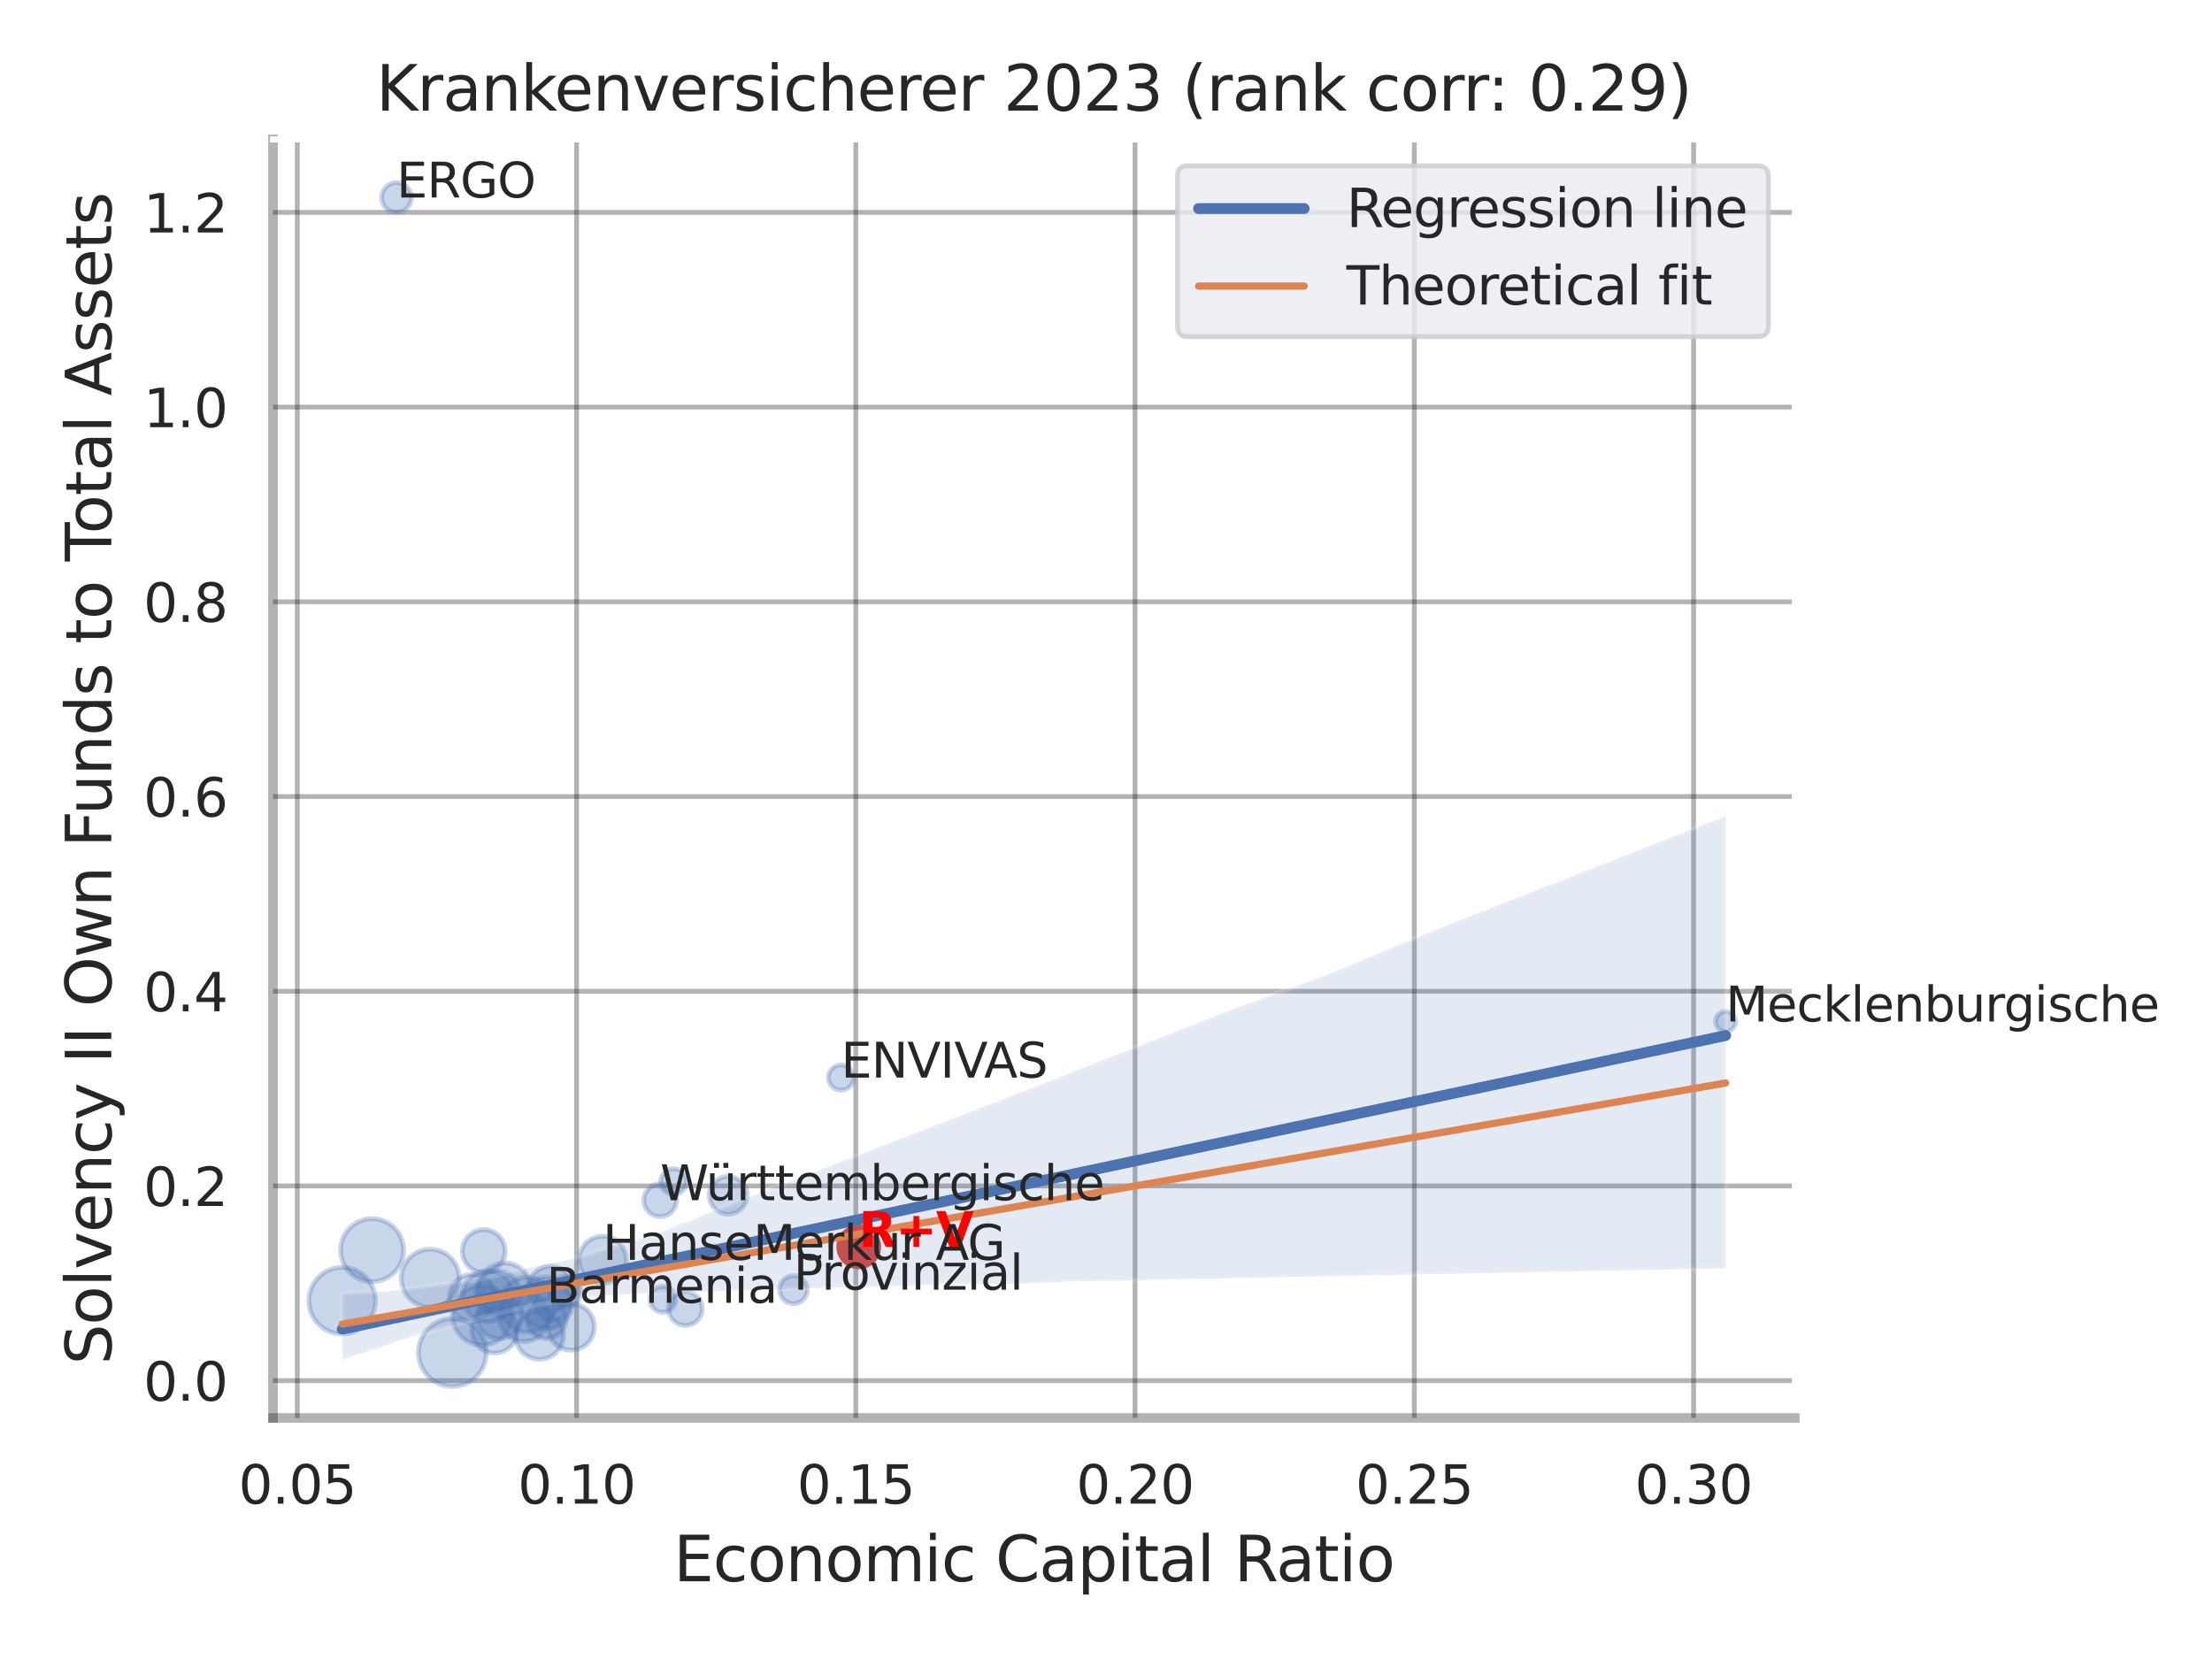 <?xml version="1.0" encoding="utf-8" standalone="no"?>
<!DOCTYPE svg PUBLIC "-//W3C//DTD SVG 1.1//EN"
  "http://www.w3.org/Graphics/SVG/1.1/DTD/svg11.dtd">
<svg xmlns:xlink="http://www.w3.org/1999/xlink" width="460.8pt" height="345.6pt" viewBox="0 0 460.8 345.6" xmlns="http://www.w3.org/2000/svg" version="1.1">
 <defs>
  <style type="text/css">*{stroke-linejoin: round; stroke-linecap: butt}</style>
 </defs>
 <g id="figure_1">
  <g id="patch_1">
   <path d="M 0 345.6 
L 460.8 345.6 
L 460.8 0 
L 0 0 
z
" style="fill: #ffffff"/>
  </g>
  <g id="axes_1">
   <g id="patch_2">
    <path d="M 56.88 295.38 
L 373.893 295.38 
L 373.893 29.04 
L 56.88 29.04 
z
" style="fill: #ffffff"/>
   </g>
   <g id="matplotlib.axis_1">
    <g id="xtick_1">
     <g id="line2d_1">
      <path d="M 61.934 295.38 
L 61.934 29.04 
" clip-path="url(#p8dd8d60ac3)" style="fill: none; stroke: #000000; stroke-opacity: 0.3; stroke-linecap: round"/>
     </g>
     <g id="text_1">
      <!-- 0.05 -->
      <g style="fill: #262626" transform="translate(49.688 313.238) scale(0.11 -0.11)">
       <defs>
        <path id="DejaVuSans-30" d="M 2034 4250 
Q 1547 4250 1301 3770 
Q 1056 3291 1056 2328 
Q 1056 1369 1301 889 
Q 1547 409 2034 409 
Q 2525 409 2770 889 
Q 3016 1369 3016 2328 
Q 3016 3291 2770 3770 
Q 2525 4250 2034 4250 
z
M 2034 4750 
Q 2819 4750 3233 4129 
Q 3647 3509 3647 2328 
Q 3647 1150 3233 529 
Q 2819 -91 2034 -91 
Q 1250 -91 836 529 
Q 422 1150 422 2328 
Q 422 3509 836 4129 
Q 1250 4750 2034 4750 
z
" transform="scale(0.016)"/>
        <path id="DejaVuSans-2e" d="M 684 794 
L 1344 794 
L 1344 0 
L 684 0 
L 684 794 
z
" transform="scale(0.016)"/>
        <path id="DejaVuSans-35" d="M 691 4666 
L 3169 4666 
L 3169 4134 
L 1269 4134 
L 1269 2991 
Q 1406 3038 1543 3061 
Q 1681 3084 1819 3084 
Q 2600 3084 3056 2656 
Q 3513 2228 3513 1497 
Q 3513 744 3044 326 
Q 2575 -91 1722 -91 
Q 1428 -91 1123 -41 
Q 819 9 494 109 
L 494 744 
Q 775 591 1075 516 
Q 1375 441 1709 441 
Q 2250 441 2565 725 
Q 2881 1009 2881 1497 
Q 2881 1984 2565 2268 
Q 2250 2553 1709 2553 
Q 1456 2553 1204 2497 
Q 953 2441 691 2322 
L 691 4666 
z
" transform="scale(0.016)"/>
       </defs>
       <use xlink:href="#DejaVuSans-30"/>
       <use xlink:href="#DejaVuSans-2e" x="63.623"/>
       <use xlink:href="#DejaVuSans-30" x="95.41"/>
       <use xlink:href="#DejaVuSans-35" x="159.033"/>
      </g>
     </g>
    </g>
    <g id="xtick_2">
     <g id="line2d_2">
      <path d="M 120.108 295.38 
L 120.108 29.04 
" clip-path="url(#p8dd8d60ac3)" style="fill: none; stroke: #000000; stroke-opacity: 0.3; stroke-linecap: round"/>
     </g>
     <g id="text_2">
      <!-- 0.10 -->
      <g style="fill: #262626" transform="translate(107.862 313.238) scale(0.11 -0.11)">
       <defs>
        <path id="DejaVuSans-31" d="M 794 531 
L 1825 531 
L 1825 4091 
L 703 3866 
L 703 4441 
L 1819 4666 
L 2450 4666 
L 2450 531 
L 3481 531 
L 3481 0 
L 794 0 
L 794 531 
z
" transform="scale(0.016)"/>
       </defs>
       <use xlink:href="#DejaVuSans-30"/>
       <use xlink:href="#DejaVuSans-2e" x="63.623"/>
       <use xlink:href="#DejaVuSans-31" x="95.41"/>
       <use xlink:href="#DejaVuSans-30" x="159.033"/>
      </g>
     </g>
    </g>
    <g id="xtick_3">
     <g id="line2d_3">
      <path d="M 178.282 295.38 
L 178.282 29.04 
" clip-path="url(#p8dd8d60ac3)" style="fill: none; stroke: #000000; stroke-opacity: 0.3; stroke-linecap: round"/>
     </g>
     <g id="text_3">
      <!-- 0.15 -->
      <g style="fill: #262626" transform="translate(166.036 313.238) scale(0.11 -0.11)">
       <use xlink:href="#DejaVuSans-30"/>
       <use xlink:href="#DejaVuSans-2e" x="63.623"/>
       <use xlink:href="#DejaVuSans-31" x="95.41"/>
       <use xlink:href="#DejaVuSans-35" x="159.033"/>
      </g>
     </g>
    </g>
    <g id="xtick_4">
     <g id="line2d_4">
      <path d="M 236.456 295.38 
L 236.456 29.04 
" clip-path="url(#p8dd8d60ac3)" style="fill: none; stroke: #000000; stroke-opacity: 0.3; stroke-linecap: round"/>
     </g>
     <g id="text_4">
      <!-- 0.20 -->
      <g style="fill: #262626" transform="translate(224.21 313.238) scale(0.11 -0.11)">
       <defs>
        <path id="DejaVuSans-32" d="M 1228 531 
L 3431 531 
L 3431 0 
L 469 0 
L 469 531 
Q 828 903 1448 1529 
Q 2069 2156 2228 2338 
Q 2531 2678 2651 2914 
Q 2772 3150 2772 3378 
Q 2772 3750 2511 3984 
Q 2250 4219 1831 4219 
Q 1534 4219 1204 4116 
Q 875 4013 500 3803 
L 500 4441 
Q 881 4594 1212 4672 
Q 1544 4750 1819 4750 
Q 2544 4750 2975 4387 
Q 3406 4025 3406 3419 
Q 3406 3131 3298 2873 
Q 3191 2616 2906 2266 
Q 2828 2175 2409 1742 
Q 1991 1309 1228 531 
z
" transform="scale(0.016)"/>
       </defs>
       <use xlink:href="#DejaVuSans-30"/>
       <use xlink:href="#DejaVuSans-2e" x="63.623"/>
       <use xlink:href="#DejaVuSans-32" x="95.41"/>
       <use xlink:href="#DejaVuSans-30" x="159.033"/>
      </g>
     </g>
    </g>
    <g id="xtick_5">
     <g id="line2d_5">
      <path d="M 294.63 295.38 
L 294.63 29.04 
" clip-path="url(#p8dd8d60ac3)" style="fill: none; stroke: #000000; stroke-opacity: 0.3; stroke-linecap: round"/>
     </g>
     <g id="text_5">
      <!-- 0.25 -->
      <g style="fill: #262626" transform="translate(282.384 313.238) scale(0.11 -0.11)">
       <use xlink:href="#DejaVuSans-30"/>
       <use xlink:href="#DejaVuSans-2e" x="63.623"/>
       <use xlink:href="#DejaVuSans-32" x="95.41"/>
       <use xlink:href="#DejaVuSans-35" x="159.033"/>
      </g>
     </g>
    </g>
    <g id="xtick_6">
     <g id="line2d_6">
      <path d="M 352.804 295.38 
L 352.804 29.04 
" clip-path="url(#p8dd8d60ac3)" style="fill: none; stroke: #000000; stroke-opacity: 0.3; stroke-linecap: round"/>
     </g>
     <g id="text_6">
      <!-- 0.30 -->
      <g style="fill: #262626" transform="translate(340.558 313.238) scale(0.11 -0.11)">
       <defs>
        <path id="DejaVuSans-33" d="M 2597 2516 
Q 3050 2419 3304 2112 
Q 3559 1806 3559 1356 
Q 3559 666 3084 287 
Q 2609 -91 1734 -91 
Q 1441 -91 1130 -33 
Q 819 25 488 141 
L 488 750 
Q 750 597 1062 519 
Q 1375 441 1716 441 
Q 2309 441 2620 675 
Q 2931 909 2931 1356 
Q 2931 1769 2642 2001 
Q 2353 2234 1838 2234 
L 1294 2234 
L 1294 2753 
L 1863 2753 
Q 2328 2753 2575 2939 
Q 2822 3125 2822 3475 
Q 2822 3834 2567 4026 
Q 2313 4219 1838 4219 
Q 1578 4219 1281 4162 
Q 984 4106 628 3988 
L 628 4550 
Q 988 4650 1302 4700 
Q 1616 4750 1894 4750 
Q 2613 4750 3031 4423 
Q 3450 4097 3450 3541 
Q 3450 3153 3228 2886 
Q 3006 2619 2597 2516 
z
" transform="scale(0.016)"/>
       </defs>
       <use xlink:href="#DejaVuSans-30"/>
       <use xlink:href="#DejaVuSans-2e" x="63.623"/>
       <use xlink:href="#DejaVuSans-33" x="95.41"/>
       <use xlink:href="#DejaVuSans-30" x="159.033"/>
      </g>
     </g>
    </g>
    <g id="text_7">
     <!-- Economic Capital Ratio -->
     <g style="fill: #262626" transform="translate(140.312 329.404) scale(0.13 -0.13)">
      <defs>
       <path id="DejaVuSans-45" d="M 628 4666 
L 3578 4666 
L 3578 4134 
L 1259 4134 
L 1259 2753 
L 3481 2753 
L 3481 2222 
L 1259 2222 
L 1259 531 
L 3634 531 
L 3634 0 
L 628 0 
L 628 4666 
z
" transform="scale(0.016)"/>
       <path id="DejaVuSans-63" d="M 3122 3366 
L 3122 2828 
Q 2878 2963 2633 3030 
Q 2388 3097 2138 3097 
Q 1578 3097 1268 2742 
Q 959 2388 959 1747 
Q 959 1106 1268 751 
Q 1578 397 2138 397 
Q 2388 397 2633 464 
Q 2878 531 3122 666 
L 3122 134 
Q 2881 22 2623 -34 
Q 2366 -91 2075 -91 
Q 1284 -91 818 406 
Q 353 903 353 1747 
Q 353 2603 823 3093 
Q 1294 3584 2113 3584 
Q 2378 3584 2631 3529 
Q 2884 3475 3122 3366 
z
" transform="scale(0.016)"/>
       <path id="DejaVuSans-6f" d="M 1959 3097 
Q 1497 3097 1228 2736 
Q 959 2375 959 1747 
Q 959 1119 1226 758 
Q 1494 397 1959 397 
Q 2419 397 2687 759 
Q 2956 1122 2956 1747 
Q 2956 2369 2687 2733 
Q 2419 3097 1959 3097 
z
M 1959 3584 
Q 2709 3584 3137 3096 
Q 3566 2609 3566 1747 
Q 3566 888 3137 398 
Q 2709 -91 1959 -91 
Q 1206 -91 779 398 
Q 353 888 353 1747 
Q 353 2609 779 3096 
Q 1206 3584 1959 3584 
z
" transform="scale(0.016)"/>
       <path id="DejaVuSans-6e" d="M 3513 2113 
L 3513 0 
L 2938 0 
L 2938 2094 
Q 2938 2591 2744 2837 
Q 2550 3084 2163 3084 
Q 1697 3084 1428 2787 
Q 1159 2491 1159 1978 
L 1159 0 
L 581 0 
L 581 3500 
L 1159 3500 
L 1159 2956 
Q 1366 3272 1645 3428 
Q 1925 3584 2291 3584 
Q 2894 3584 3203 3211 
Q 3513 2838 3513 2113 
z
" transform="scale(0.016)"/>
       <path id="DejaVuSans-6d" d="M 3328 2828 
Q 3544 3216 3844 3400 
Q 4144 3584 4550 3584 
Q 5097 3584 5394 3201 
Q 5691 2819 5691 2113 
L 5691 0 
L 5113 0 
L 5113 2094 
Q 5113 2597 4934 2840 
Q 4756 3084 4391 3084 
Q 3944 3084 3684 2787 
Q 3425 2491 3425 1978 
L 3425 0 
L 2847 0 
L 2847 2094 
Q 2847 2600 2669 2842 
Q 2491 3084 2119 3084 
Q 1678 3084 1418 2786 
Q 1159 2488 1159 1978 
L 1159 0 
L 581 0 
L 581 3500 
L 1159 3500 
L 1159 2956 
Q 1356 3278 1631 3431 
Q 1906 3584 2284 3584 
Q 2666 3584 2933 3390 
Q 3200 3197 3328 2828 
z
" transform="scale(0.016)"/>
       <path id="DejaVuSans-69" d="M 603 3500 
L 1178 3500 
L 1178 0 
L 603 0 
L 603 3500 
z
M 603 4863 
L 1178 4863 
L 1178 4134 
L 603 4134 
L 603 4863 
z
" transform="scale(0.016)"/>
       <path id="DejaVuSans-20" transform="scale(0.016)"/>
       <path id="DejaVuSans-43" d="M 4122 4306 
L 4122 3641 
Q 3803 3938 3442 4084 
Q 3081 4231 2675 4231 
Q 1875 4231 1450 3742 
Q 1025 3253 1025 2328 
Q 1025 1406 1450 917 
Q 1875 428 2675 428 
Q 3081 428 3442 575 
Q 3803 722 4122 1019 
L 4122 359 
Q 3791 134 3420 21 
Q 3050 -91 2638 -91 
Q 1578 -91 968 557 
Q 359 1206 359 2328 
Q 359 3453 968 4101 
Q 1578 4750 2638 4750 
Q 3056 4750 3426 4639 
Q 3797 4528 4122 4306 
z
" transform="scale(0.016)"/>
       <path id="DejaVuSans-61" d="M 2194 1759 
Q 1497 1759 1228 1600 
Q 959 1441 959 1056 
Q 959 750 1161 570 
Q 1363 391 1709 391 
Q 2188 391 2477 730 
Q 2766 1069 2766 1631 
L 2766 1759 
L 2194 1759 
z
M 3341 1997 
L 3341 0 
L 2766 0 
L 2766 531 
Q 2569 213 2275 61 
Q 1981 -91 1556 -91 
Q 1019 -91 701 211 
Q 384 513 384 1019 
Q 384 1609 779 1909 
Q 1175 2209 1959 2209 
L 2766 2209 
L 2766 2266 
Q 2766 2663 2505 2880 
Q 2244 3097 1772 3097 
Q 1472 3097 1187 3025 
Q 903 2953 641 2809 
L 641 3341 
Q 956 3463 1253 3523 
Q 1550 3584 1831 3584 
Q 2591 3584 2966 3190 
Q 3341 2797 3341 1997 
z
" transform="scale(0.016)"/>
       <path id="DejaVuSans-70" d="M 1159 525 
L 1159 -1331 
L 581 -1331 
L 581 3500 
L 1159 3500 
L 1159 2969 
Q 1341 3281 1617 3432 
Q 1894 3584 2278 3584 
Q 2916 3584 3314 3078 
Q 3713 2572 3713 1747 
Q 3713 922 3314 415 
Q 2916 -91 2278 -91 
Q 1894 -91 1617 61 
Q 1341 213 1159 525 
z
M 3116 1747 
Q 3116 2381 2855 2742 
Q 2594 3103 2138 3103 
Q 1681 3103 1420 2742 
Q 1159 2381 1159 1747 
Q 1159 1113 1420 752 
Q 1681 391 2138 391 
Q 2594 391 2855 752 
Q 3116 1113 3116 1747 
z
" transform="scale(0.016)"/>
       <path id="DejaVuSans-74" d="M 1172 4494 
L 1172 3500 
L 2356 3500 
L 2356 3053 
L 1172 3053 
L 1172 1153 
Q 1172 725 1289 603 
Q 1406 481 1766 481 
L 2356 481 
L 2356 0 
L 1766 0 
Q 1100 0 847 248 
Q 594 497 594 1153 
L 594 3053 
L 172 3053 
L 172 3500 
L 594 3500 
L 594 4494 
L 1172 4494 
z
" transform="scale(0.016)"/>
       <path id="DejaVuSans-6c" d="M 603 4863 
L 1178 4863 
L 1178 0 
L 603 0 
L 603 4863 
z
" transform="scale(0.016)"/>
       <path id="DejaVuSans-52" d="M 2841 2188 
Q 3044 2119 3236 1894 
Q 3428 1669 3622 1275 
L 4263 0 
L 3584 0 
L 2988 1197 
Q 2756 1666 2539 1819 
Q 2322 1972 1947 1972 
L 1259 1972 
L 1259 0 
L 628 0 
L 628 4666 
L 2053 4666 
Q 2853 4666 3247 4331 
Q 3641 3997 3641 3322 
Q 3641 2881 3436 2590 
Q 3231 2300 2841 2188 
z
M 1259 4147 
L 1259 2491 
L 2053 2491 
Q 2509 2491 2742 2702 
Q 2975 2913 2975 3322 
Q 2975 3731 2742 3939 
Q 2509 4147 2053 4147 
L 1259 4147 
z
" transform="scale(0.016)"/>
      </defs>
      <use xlink:href="#DejaVuSans-45"/>
      <use xlink:href="#DejaVuSans-63" x="63.184"/>
      <use xlink:href="#DejaVuSans-6f" x="118.164"/>
      <use xlink:href="#DejaVuSans-6e" x="179.346"/>
      <use xlink:href="#DejaVuSans-6f" x="242.725"/>
      <use xlink:href="#DejaVuSans-6d" x="303.906"/>
      <use xlink:href="#DejaVuSans-69" x="401.318"/>
      <use xlink:href="#DejaVuSans-63" x="429.102"/>
      <use xlink:href="#DejaVuSans-20" x="484.082"/>
      <use xlink:href="#DejaVuSans-43" x="515.869"/>
      <use xlink:href="#DejaVuSans-61" x="585.693"/>
      <use xlink:href="#DejaVuSans-70" x="646.973"/>
      <use xlink:href="#DejaVuSans-69" x="710.449"/>
      <use xlink:href="#DejaVuSans-74" x="738.232"/>
      <use xlink:href="#DejaVuSans-61" x="777.441"/>
      <use xlink:href="#DejaVuSans-6c" x="838.721"/>
      <use xlink:href="#DejaVuSans-20" x="866.504"/>
      <use xlink:href="#DejaVuSans-52" x="898.291"/>
      <use xlink:href="#DejaVuSans-61" x="965.523"/>
      <use xlink:href="#DejaVuSans-74" x="1026.803"/>
      <use xlink:href="#DejaVuSans-69" x="1066.012"/>
      <use xlink:href="#DejaVuSans-6f" x="1093.795"/>
     </g>
    </g>
   </g>
   <g id="matplotlib.axis_2">
    <g id="ytick_1">
     <g id="line2d_7">
      <path d="M 56.88 287.612 
L 373.893 287.612 
" clip-path="url(#p8dd8d60ac3)" style="fill: none; stroke: #000000; stroke-opacity: 0.3; stroke-linecap: round"/>
     </g>
     <g id="text_8">
      <!-- 0.0 -->
      <g style="fill: #262626" transform="translate(29.887 291.791) scale(0.11 -0.11)">
       <use xlink:href="#DejaVuSans-30"/>
       <use xlink:href="#DejaVuSans-2e" x="63.623"/>
       <use xlink:href="#DejaVuSans-30" x="95.41"/>
      </g>
     </g>
    </g>
    <g id="ytick_2">
     <g id="line2d_8">
      <path d="M 56.88 247.051 
L 373.893 247.051 
" clip-path="url(#p8dd8d60ac3)" style="fill: none; stroke: #000000; stroke-opacity: 0.3; stroke-linecap: round"/>
     </g>
     <g id="text_9">
      <!-- 0.2 -->
      <g style="fill: #262626" transform="translate(29.887 251.23) scale(0.11 -0.11)">
       <use xlink:href="#DejaVuSans-30"/>
       <use xlink:href="#DejaVuSans-2e" x="63.623"/>
       <use xlink:href="#DejaVuSans-32" x="95.41"/>
      </g>
     </g>
    </g>
    <g id="ytick_3">
     <g id="line2d_9">
      <path d="M 56.88 206.49 
L 373.893 206.49 
" clip-path="url(#p8dd8d60ac3)" style="fill: none; stroke: #000000; stroke-opacity: 0.3; stroke-linecap: round"/>
     </g>
     <g id="text_10">
      <!-- 0.4 -->
      <g style="fill: #262626" transform="translate(29.887 210.669) scale(0.11 -0.11)">
       <defs>
        <path id="DejaVuSans-34" d="M 2419 4116 
L 825 1625 
L 2419 1625 
L 2419 4116 
z
M 2253 4666 
L 3047 4666 
L 3047 1625 
L 3713 1625 
L 3713 1100 
L 3047 1100 
L 3047 0 
L 2419 0 
L 2419 1100 
L 313 1100 
L 313 1709 
L 2253 4666 
z
" transform="scale(0.016)"/>
       </defs>
       <use xlink:href="#DejaVuSans-30"/>
       <use xlink:href="#DejaVuSans-2e" x="63.623"/>
       <use xlink:href="#DejaVuSans-34" x="95.41"/>
      </g>
     </g>
    </g>
    <g id="ytick_4">
     <g id="line2d_10">
      <path d="M 56.88 165.929 
L 373.893 165.929 
" clip-path="url(#p8dd8d60ac3)" style="fill: none; stroke: #000000; stroke-opacity: 0.3; stroke-linecap: round"/>
     </g>
     <g id="text_11">
      <!-- 0.6 -->
      <g style="fill: #262626" transform="translate(29.887 170.108) scale(0.11 -0.11)">
       <defs>
        <path id="DejaVuSans-36" d="M 2113 2584 
Q 1688 2584 1439 2293 
Q 1191 2003 1191 1497 
Q 1191 994 1439 701 
Q 1688 409 2113 409 
Q 2538 409 2786 701 
Q 3034 994 3034 1497 
Q 3034 2003 2786 2293 
Q 2538 2584 2113 2584 
z
M 3366 4563 
L 3366 3988 
Q 3128 4100 2886 4159 
Q 2644 4219 2406 4219 
Q 1781 4219 1451 3797 
Q 1122 3375 1075 2522 
Q 1259 2794 1537 2939 
Q 1816 3084 2150 3084 
Q 2853 3084 3261 2657 
Q 3669 2231 3669 1497 
Q 3669 778 3244 343 
Q 2819 -91 2113 -91 
Q 1303 -91 875 529 
Q 447 1150 447 2328 
Q 447 3434 972 4092 
Q 1497 4750 2381 4750 
Q 2619 4750 2861 4703 
Q 3103 4656 3366 4563 
z
" transform="scale(0.016)"/>
       </defs>
       <use xlink:href="#DejaVuSans-30"/>
       <use xlink:href="#DejaVuSans-2e" x="63.623"/>
       <use xlink:href="#DejaVuSans-36" x="95.41"/>
      </g>
     </g>
    </g>
    <g id="ytick_5">
     <g id="line2d_11">
      <path d="M 56.88 125.368 
L 373.893 125.368 
" clip-path="url(#p8dd8d60ac3)" style="fill: none; stroke: #000000; stroke-opacity: 0.3; stroke-linecap: round"/>
     </g>
     <g id="text_12">
      <!-- 0.8 -->
      <g style="fill: #262626" transform="translate(29.887 129.547) scale(0.11 -0.11)">
       <defs>
        <path id="DejaVuSans-38" d="M 2034 2216 
Q 1584 2216 1326 1975 
Q 1069 1734 1069 1313 
Q 1069 891 1326 650 
Q 1584 409 2034 409 
Q 2484 409 2743 651 
Q 3003 894 3003 1313 
Q 3003 1734 2745 1975 
Q 2488 2216 2034 2216 
z
M 1403 2484 
Q 997 2584 770 2862 
Q 544 3141 544 3541 
Q 544 4100 942 4425 
Q 1341 4750 2034 4750 
Q 2731 4750 3128 4425 
Q 3525 4100 3525 3541 
Q 3525 3141 3298 2862 
Q 3072 2584 2669 2484 
Q 3125 2378 3379 2068 
Q 3634 1759 3634 1313 
Q 3634 634 3220 271 
Q 2806 -91 2034 -91 
Q 1263 -91 848 271 
Q 434 634 434 1313 
Q 434 1759 690 2068 
Q 947 2378 1403 2484 
z
M 1172 3481 
Q 1172 3119 1398 2916 
Q 1625 2713 2034 2713 
Q 2441 2713 2670 2916 
Q 2900 3119 2900 3481 
Q 2900 3844 2670 4047 
Q 2441 4250 2034 4250 
Q 1625 4250 1398 4047 
Q 1172 3844 1172 3481 
z
" transform="scale(0.016)"/>
       </defs>
       <use xlink:href="#DejaVuSans-30"/>
       <use xlink:href="#DejaVuSans-2e" x="63.623"/>
       <use xlink:href="#DejaVuSans-38" x="95.41"/>
      </g>
     </g>
    </g>
    <g id="ytick_6">
     <g id="line2d_12">
      <path d="M 56.88 84.807 
L 373.893 84.807 
" clip-path="url(#p8dd8d60ac3)" style="fill: none; stroke: #000000; stroke-opacity: 0.3; stroke-linecap: round"/>
     </g>
     <g id="text_13">
      <!-- 1.0 -->
      <g style="fill: #262626" transform="translate(29.887 88.986) scale(0.11 -0.11)">
       <use xlink:href="#DejaVuSans-31"/>
       <use xlink:href="#DejaVuSans-2e" x="63.623"/>
       <use xlink:href="#DejaVuSans-30" x="95.41"/>
      </g>
     </g>
    </g>
    <g id="ytick_7">
     <g id="line2d_13">
      <path d="M 56.88 44.246 
L 373.893 44.246 
" clip-path="url(#p8dd8d60ac3)" style="fill: none; stroke: #000000; stroke-opacity: 0.3; stroke-linecap: round"/>
     </g>
     <g id="text_14">
      <!-- 1.2 -->
      <g style="fill: #262626" transform="translate(29.887 48.425) scale(0.11 -0.11)">
       <use xlink:href="#DejaVuSans-31"/>
       <use xlink:href="#DejaVuSans-2e" x="63.623"/>
       <use xlink:href="#DejaVuSans-32" x="95.41"/>
      </g>
     </g>
    </g>
    <g id="text_15">
     <!-- Solvency II Own Funds to Total Assets -->
     <g style="fill: #262626" transform="translate(23.183 284.278) rotate(-90) scale(0.13 -0.13)">
      <defs>
       <path id="DejaVuSans-53" d="M 3425 4513 
L 3425 3897 
Q 3066 4069 2747 4153 
Q 2428 4238 2131 4238 
Q 1616 4238 1336 4038 
Q 1056 3838 1056 3469 
Q 1056 3159 1242 3001 
Q 1428 2844 1947 2747 
L 2328 2669 
Q 3034 2534 3370 2195 
Q 3706 1856 3706 1288 
Q 3706 609 3251 259 
Q 2797 -91 1919 -91 
Q 1588 -91 1214 -16 
Q 841 59 441 206 
L 441 856 
Q 825 641 1194 531 
Q 1563 422 1919 422 
Q 2459 422 2753 634 
Q 3047 847 3047 1241 
Q 3047 1584 2836 1778 
Q 2625 1972 2144 2069 
L 1759 2144 
Q 1053 2284 737 2584 
Q 422 2884 422 3419 
Q 422 4038 858 4394 
Q 1294 4750 2059 4750 
Q 2388 4750 2728 4690 
Q 3069 4631 3425 4513 
z
" transform="scale(0.016)"/>
       <path id="DejaVuSans-76" d="M 191 3500 
L 800 3500 
L 1894 563 
L 2988 3500 
L 3597 3500 
L 2284 0 
L 1503 0 
L 191 3500 
z
" transform="scale(0.016)"/>
       <path id="DejaVuSans-65" d="M 3597 1894 
L 3597 1613 
L 953 1613 
Q 991 1019 1311 708 
Q 1631 397 2203 397 
Q 2534 397 2845 478 
Q 3156 559 3463 722 
L 3463 178 
Q 3153 47 2828 -22 
Q 2503 -91 2169 -91 
Q 1331 -91 842 396 
Q 353 884 353 1716 
Q 353 2575 817 3079 
Q 1281 3584 2069 3584 
Q 2775 3584 3186 3129 
Q 3597 2675 3597 1894 
z
M 3022 2063 
Q 3016 2534 2758 2815 
Q 2500 3097 2075 3097 
Q 1594 3097 1305 2825 
Q 1016 2553 972 2059 
L 3022 2063 
z
" transform="scale(0.016)"/>
       <path id="DejaVuSans-79" d="M 2059 -325 
Q 1816 -950 1584 -1140 
Q 1353 -1331 966 -1331 
L 506 -1331 
L 506 -850 
L 844 -850 
Q 1081 -850 1212 -737 
Q 1344 -625 1503 -206 
L 1606 56 
L 191 3500 
L 800 3500 
L 1894 763 
L 2988 3500 
L 3597 3500 
L 2059 -325 
z
" transform="scale(0.016)"/>
       <path id="DejaVuSans-49" d="M 628 4666 
L 1259 4666 
L 1259 0 
L 628 0 
L 628 4666 
z
" transform="scale(0.016)"/>
       <path id="DejaVuSans-4f" d="M 2522 4238 
Q 1834 4238 1429 3725 
Q 1025 3213 1025 2328 
Q 1025 1447 1429 934 
Q 1834 422 2522 422 
Q 3209 422 3611 934 
Q 4013 1447 4013 2328 
Q 4013 3213 3611 3725 
Q 3209 4238 2522 4238 
z
M 2522 4750 
Q 3503 4750 4090 4092 
Q 4678 3434 4678 2328 
Q 4678 1225 4090 567 
Q 3503 -91 2522 -91 
Q 1538 -91 948 565 
Q 359 1222 359 2328 
Q 359 3434 948 4092 
Q 1538 4750 2522 4750 
z
" transform="scale(0.016)"/>
       <path id="DejaVuSans-77" d="M 269 3500 
L 844 3500 
L 1563 769 
L 2278 3500 
L 2956 3500 
L 3675 769 
L 4391 3500 
L 4966 3500 
L 4050 0 
L 3372 0 
L 2619 2869 
L 1863 0 
L 1184 0 
L 269 3500 
z
" transform="scale(0.016)"/>
       <path id="DejaVuSans-46" d="M 628 4666 
L 3309 4666 
L 3309 4134 
L 1259 4134 
L 1259 2759 
L 3109 2759 
L 3109 2228 
L 1259 2228 
L 1259 0 
L 628 0 
L 628 4666 
z
" transform="scale(0.016)"/>
       <path id="DejaVuSans-75" d="M 544 1381 
L 544 3500 
L 1119 3500 
L 1119 1403 
Q 1119 906 1312 657 
Q 1506 409 1894 409 
Q 2359 409 2629 706 
Q 2900 1003 2900 1516 
L 2900 3500 
L 3475 3500 
L 3475 0 
L 2900 0 
L 2900 538 
Q 2691 219 2414 64 
Q 2138 -91 1772 -91 
Q 1169 -91 856 284 
Q 544 659 544 1381 
z
M 1991 3584 
L 1991 3584 
z
" transform="scale(0.016)"/>
       <path id="DejaVuSans-64" d="M 2906 2969 
L 2906 4863 
L 3481 4863 
L 3481 0 
L 2906 0 
L 2906 525 
Q 2725 213 2448 61 
Q 2172 -91 1784 -91 
Q 1150 -91 751 415 
Q 353 922 353 1747 
Q 353 2572 751 3078 
Q 1150 3584 1784 3584 
Q 2172 3584 2448 3432 
Q 2725 3281 2906 2969 
z
M 947 1747 
Q 947 1113 1208 752 
Q 1469 391 1925 391 
Q 2381 391 2643 752 
Q 2906 1113 2906 1747 
Q 2906 2381 2643 2742 
Q 2381 3103 1925 3103 
Q 1469 3103 1208 2742 
Q 947 2381 947 1747 
z
" transform="scale(0.016)"/>
       <path id="DejaVuSans-73" d="M 2834 3397 
L 2834 2853 
Q 2591 2978 2328 3040 
Q 2066 3103 1784 3103 
Q 1356 3103 1142 2972 
Q 928 2841 928 2578 
Q 928 2378 1081 2264 
Q 1234 2150 1697 2047 
L 1894 2003 
Q 2506 1872 2764 1633 
Q 3022 1394 3022 966 
Q 3022 478 2636 193 
Q 2250 -91 1575 -91 
Q 1294 -91 989 -36 
Q 684 19 347 128 
L 347 722 
Q 666 556 975 473 
Q 1284 391 1588 391 
Q 1994 391 2212 530 
Q 2431 669 2431 922 
Q 2431 1156 2273 1281 
Q 2116 1406 1581 1522 
L 1381 1569 
Q 847 1681 609 1914 
Q 372 2147 372 2553 
Q 372 3047 722 3315 
Q 1072 3584 1716 3584 
Q 2034 3584 2315 3537 
Q 2597 3491 2834 3397 
z
" transform="scale(0.016)"/>
       <path id="DejaVuSans-54" d="M -19 4666 
L 3928 4666 
L 3928 4134 
L 2272 4134 
L 2272 0 
L 1638 0 
L 1638 4134 
L -19 4134 
L -19 4666 
z
" transform="scale(0.016)"/>
       <path id="DejaVuSans-41" d="M 2188 4044 
L 1331 1722 
L 3047 1722 
L 2188 4044 
z
M 1831 4666 
L 2547 4666 
L 4325 0 
L 3669 0 
L 3244 1197 
L 1141 1197 
L 716 0 
L 50 0 
L 1831 4666 
z
" transform="scale(0.016)"/>
      </defs>
      <use xlink:href="#DejaVuSans-53"/>
      <use xlink:href="#DejaVuSans-6f" x="63.477"/>
      <use xlink:href="#DejaVuSans-6c" x="124.658"/>
      <use xlink:href="#DejaVuSans-76" x="152.441"/>
      <use xlink:href="#DejaVuSans-65" x="211.621"/>
      <use xlink:href="#DejaVuSans-6e" x="273.145"/>
      <use xlink:href="#DejaVuSans-63" x="336.523"/>
      <use xlink:href="#DejaVuSans-79" x="391.504"/>
      <use xlink:href="#DejaVuSans-20" x="450.684"/>
      <use xlink:href="#DejaVuSans-49" x="482.471"/>
      <use xlink:href="#DejaVuSans-49" x="511.963"/>
      <use xlink:href="#DejaVuSans-20" x="541.455"/>
      <use xlink:href="#DejaVuSans-4f" x="573.242"/>
      <use xlink:href="#DejaVuSans-77" x="651.953"/>
      <use xlink:href="#DejaVuSans-6e" x="733.74"/>
      <use xlink:href="#DejaVuSans-20" x="797.119"/>
      <use xlink:href="#DejaVuSans-46" x="828.906"/>
      <use xlink:href="#DejaVuSans-75" x="880.926"/>
      <use xlink:href="#DejaVuSans-6e" x="944.305"/>
      <use xlink:href="#DejaVuSans-64" x="1007.684"/>
      <use xlink:href="#DejaVuSans-73" x="1071.16"/>
      <use xlink:href="#DejaVuSans-20" x="1123.26"/>
      <use xlink:href="#DejaVuSans-74" x="1155.047"/>
      <use xlink:href="#DejaVuSans-6f" x="1194.256"/>
      <use xlink:href="#DejaVuSans-20" x="1255.438"/>
      <use xlink:href="#DejaVuSans-54" x="1287.225"/>
      <use xlink:href="#DejaVuSans-6f" x="1331.309"/>
      <use xlink:href="#DejaVuSans-74" x="1392.49"/>
      <use xlink:href="#DejaVuSans-61" x="1431.699"/>
      <use xlink:href="#DejaVuSans-6c" x="1492.979"/>
      <use xlink:href="#DejaVuSans-20" x="1520.762"/>
      <use xlink:href="#DejaVuSans-41" x="1552.549"/>
      <use xlink:href="#DejaVuSans-73" x="1620.957"/>
      <use xlink:href="#DejaVuSans-73" x="1673.057"/>
      <use xlink:href="#DejaVuSans-65" x="1725.156"/>
      <use xlink:href="#DejaVuSans-74" x="1786.68"/>
      <use xlink:href="#DejaVuSans-73" x="1825.889"/>
     </g>
    </g>
   </g>
   <g id="PathCollection_1">
    <path d="M 105.159 274.064 
C 106.614 274.064 108.01 273.486 109.039 272.457 
C 110.067 271.428 110.645 270.032 110.645 268.577 
C 110.645 267.122 110.067 265.727 109.039 264.698 
C 108.01 263.669 106.614 263.091 105.159 263.091 
C 103.704 263.091 102.309 263.669 101.28 264.698 
C 100.251 265.727 99.673 267.122 99.673 268.577 
C 99.673 270.032 100.251 271.428 101.28 272.457 
C 102.309 273.486 103.704 274.064 105.159 274.064 
z
" clip-path="url(#p8dd8d60ac3)" style="fill: #4c72b0; fill-opacity: 0.3; stroke: #4c72b0; stroke-opacity: 0.3"/>
    <path d="M 100.471 280.211 
C 102.121 280.211 103.704 279.555 104.871 278.388 
C 106.038 277.221 106.694 275.638 106.694 273.988 
C 106.694 272.337 106.038 270.754 104.871 269.587 
C 103.704 268.42 102.121 267.764 100.471 267.764 
C 98.821 267.764 97.237 268.42 96.07 269.587 
C 94.903 270.754 94.248 272.337 94.248 273.988 
C 94.248 275.638 94.903 277.221 96.07 278.388 
C 97.237 279.555 98.821 280.211 100.471 280.211 
z
" clip-path="url(#p8dd8d60ac3)" style="fill: #4c72b0; fill-opacity: 0.3; stroke: #4c72b0; stroke-opacity: 0.3"/>
    <path d="M 109.808 277.521 
C 111.325 277.521 112.781 276.918 113.854 275.845 
C 114.927 274.771 115.53 273.316 115.53 271.798 
C 115.53 270.281 114.927 268.825 113.854 267.752 
C 112.781 266.679 111.325 266.076 109.808 266.076 
C 108.29 266.076 106.835 266.679 105.762 267.752 
C 104.689 268.825 104.086 270.281 104.086 271.798 
C 104.086 273.316 104.689 274.771 105.762 275.845 
C 106.835 276.918 108.29 277.521 109.808 277.521 
z
" clip-path="url(#p8dd8d60ac3)" style="fill: #4c72b0; fill-opacity: 0.3; stroke: #4c72b0; stroke-opacity: 0.3"/>
    <path d="M 98.472 275.224 
C 99.767 275.224 101.009 274.709 101.924 273.794 
C 102.84 272.878 103.354 271.636 103.354 270.342 
C 103.354 269.047 102.84 267.805 101.924 266.89 
C 101.009 265.974 99.767 265.46 98.472 265.46 
C 97.177 265.46 95.935 265.974 95.02 266.89 
C 94.104 267.805 93.59 269.047 93.59 270.342 
C 93.59 271.636 94.104 272.878 95.02 273.794 
C 95.935 274.709 97.177 275.224 98.472 275.224 
z
" clip-path="url(#p8dd8d60ac3)" style="fill: #4c72b0; fill-opacity: 0.3; stroke: #4c72b0; stroke-opacity: 0.3"/>
    <path d="M 94.248 288.826 
C 96.124 288.826 97.922 288.081 99.248 286.755 
C 100.574 285.429 101.32 283.63 101.32 281.755 
C 101.32 279.879 100.574 278.081 99.248 276.755 
C 97.922 275.429 96.124 274.684 94.248 274.684 
C 92.373 274.684 90.574 275.429 89.248 276.755 
C 87.922 278.081 87.177 279.879 87.177 281.755 
C 87.177 283.63 87.922 285.429 89.248 286.755 
C 90.574 288.081 92.373 288.826 94.248 288.826 
z
" clip-path="url(#p8dd8d60ac3)" style="fill: #4c72b0; fill-opacity: 0.3; stroke: #4c72b0; stroke-opacity: 0.3"/>
    <path d="M 77.514 266.986 
C 79.254 266.986 80.923 266.295 82.153 265.065 
C 83.384 263.834 84.075 262.165 84.075 260.425 
C 84.075 258.685 83.384 257.016 82.153 255.786 
C 80.923 254.556 79.254 253.864 77.514 253.864 
C 75.774 253.864 74.105 254.556 72.875 255.786 
C 71.644 257.016 70.953 258.685 70.953 260.425 
C 70.953 262.165 71.644 263.834 72.875 265.065 
C 74.105 266.295 75.774 266.986 77.514 266.986 
z
" clip-path="url(#p8dd8d60ac3)" style="fill: #4c72b0; fill-opacity: 0.3; stroke: #4c72b0; stroke-opacity: 0.3"/>
    <path d="M 100.77 265.088 
C 101.955 265.088 103.093 264.617 103.931 263.779 
C 104.769 262.94 105.24 261.803 105.24 260.618 
C 105.24 259.432 104.769 258.295 103.931 257.456 
C 103.093 256.618 101.955 256.147 100.77 256.147 
C 99.584 256.147 98.447 256.618 97.608 257.456 
C 96.77 258.295 96.299 259.432 96.299 260.618 
C 96.299 261.803 96.77 262.94 97.608 263.779 
C 98.447 264.617 99.584 265.088 100.77 265.088 
z
" clip-path="url(#p8dd8d60ac3)" style="fill: #4c72b0; fill-opacity: 0.3; stroke: #4c72b0; stroke-opacity: 0.3"/>
    <path d="M 103.034 281.866 
C 104.303 281.866 105.52 281.362 106.418 280.464 
C 107.315 279.567 107.819 278.35 107.819 277.081 
C 107.819 275.812 107.315 274.594 106.418 273.697 
C 105.52 272.8 104.303 272.296 103.034 272.296 
C 101.765 272.296 100.548 272.8 99.651 273.697 
C 98.753 274.594 98.249 275.812 98.249 277.081 
C 98.249 278.35 98.753 279.567 99.651 280.464 
C 100.548 281.362 101.765 281.866 103.034 281.866 
z
" clip-path="url(#p8dd8d60ac3)" style="fill: #4c72b0; fill-opacity: 0.3; stroke: #4c72b0; stroke-opacity: 0.3"/>
    <path d="M 109.161 279.45 
C 110.528 279.45 111.839 278.907 112.806 277.94 
C 113.773 276.973 114.316 275.662 114.316 274.295 
C 114.316 272.927 113.773 271.616 112.806 270.649 
C 111.839 269.682 110.528 269.139 109.161 269.139 
C 107.794 269.139 106.482 269.682 105.515 270.649 
C 104.549 271.616 104.005 272.927 104.005 274.295 
C 104.005 275.662 104.549 276.973 105.515 277.94 
C 106.482 278.907 107.794 279.45 109.161 279.45 
z
" clip-path="url(#p8dd8d60ac3)" style="fill: #4c72b0; fill-opacity: 0.3; stroke: #4c72b0; stroke-opacity: 0.3"/>
    <path d="M 71.29 277.903 
C 73.132 277.903 74.9 277.171 76.203 275.868 
C 77.506 274.565 78.238 272.798 78.238 270.955 
C 78.238 269.112 77.506 267.345 76.203 266.042 
C 74.9 264.739 73.132 264.006 71.29 264.006 
C 69.447 264.006 67.679 264.739 66.376 266.042 
C 65.073 267.345 64.341 269.112 64.341 270.955 
C 64.341 272.798 65.073 274.565 66.376 275.868 
C 67.679 277.171 69.447 277.903 71.29 277.903 
z
" clip-path="url(#p8dd8d60ac3)" style="fill: #4c72b0; fill-opacity: 0.3; stroke: #4c72b0; stroke-opacity: 0.3"/>
    <path d="M 114.679 273.048 
C 115.908 273.048 117.087 272.56 117.956 271.69 
C 118.825 270.821 119.314 269.642 119.314 268.413 
C 119.314 267.184 118.825 266.005 117.956 265.136 
C 117.087 264.266 115.908 263.778 114.679 263.778 
C 113.449 263.778 112.27 264.266 111.401 265.136 
C 110.532 266.005 110.043 267.184 110.043 268.413 
C 110.043 269.642 110.532 270.821 111.401 271.69 
C 112.27 272.56 113.449 273.048 114.679 273.048 
z
" clip-path="url(#p8dd8d60ac3)" style="fill: #4c72b0; fill-opacity: 0.3; stroke: #4c72b0; stroke-opacity: 0.3"/>
    <path d="M 89.616 272.32 
C 91.219 272.32 92.757 271.683 93.89 270.55 
C 95.023 269.416 95.66 267.879 95.66 266.276 
C 95.66 264.673 95.023 263.136 93.89 262.002 
C 92.757 260.869 91.219 260.232 89.616 260.232 
C 88.014 260.232 86.476 260.869 85.343 262.002 
C 84.209 263.136 83.573 264.673 83.573 266.276 
C 83.573 267.879 84.209 269.416 85.343 270.55 
C 86.476 271.683 88.014 272.32 89.616 272.32 
z
" clip-path="url(#p8dd8d60ac3)" style="fill: #4c72b0; fill-opacity: 0.3; stroke: #4c72b0; stroke-opacity: 0.3"/>
    <path d="M 103.671 273.98 
C 104.894 273.98 106.067 273.494 106.931 272.63 
C 107.796 271.765 108.282 270.592 108.282 269.37 
C 108.282 268.147 107.796 266.974 106.931 266.11 
C 106.067 265.245 104.894 264.759 103.671 264.759 
C 102.449 264.759 101.276 265.245 100.411 266.11 
C 99.547 266.974 99.061 268.147 99.061 269.37 
C 99.061 270.592 99.547 271.765 100.411 272.63 
C 101.276 273.494 102.449 273.98 103.671 273.98 
z
" clip-path="url(#p8dd8d60ac3)" style="fill: #4c72b0; fill-opacity: 0.3; stroke: #4c72b0; stroke-opacity: 0.3"/>
    <path d="M 113.844 278.837 
C 114.929 278.837 115.97 278.406 116.737 277.639 
C 117.504 276.872 117.935 275.832 117.935 274.747 
C 117.935 273.662 117.504 272.621 116.737 271.854 
C 115.97 271.087 114.929 270.656 113.844 270.656 
C 112.759 270.656 111.719 271.087 110.952 271.854 
C 110.185 272.621 109.754 273.662 109.754 274.747 
C 109.754 275.832 110.185 276.872 110.952 277.639 
C 111.719 278.406 112.759 278.837 113.844 278.837 
z
" clip-path="url(#p8dd8d60ac3)" style="fill: #4c72b0; fill-opacity: 0.3; stroke: #4c72b0; stroke-opacity: 0.3"/>
    <path d="M 151.701 252.942 
C 152.746 252.942 153.748 252.527 154.486 251.788 
C 155.225 251.05 155.64 250.048 155.64 249.004 
C 155.64 247.959 155.225 246.957 154.486 246.219 
C 153.748 245.48 152.746 245.065 151.701 245.065 
C 150.657 245.065 149.655 245.48 148.916 246.219 
C 148.178 246.957 147.763 247.959 147.763 249.004 
C 147.763 250.048 148.178 251.05 148.916 251.788 
C 149.655 252.527 150.657 252.942 151.701 252.942 
z
" clip-path="url(#p8dd8d60ac3)" style="fill: #4c72b0; fill-opacity: 0.3; stroke: #4c72b0; stroke-opacity: 0.3"/>
    <path d="M 178.892 263.891 
C 179.991 263.891 181.045 263.454 181.823 262.677 
C 182.6 261.899 183.037 260.845 183.037 259.746 
C 183.037 258.647 182.6 257.592 181.823 256.815 
C 181.045 256.038 179.991 255.601 178.892 255.601 
C 177.793 255.601 176.738 256.038 175.961 256.815 
C 175.184 257.592 174.747 258.647 174.747 259.746 
C 174.747 260.845 175.184 261.899 175.961 262.677 
C 176.738 263.454 177.793 263.891 178.892 263.891 
z
" clip-path="url(#p8dd8d60ac3)" style="fill: #4c72b0; fill-opacity: 0.3; stroke: #4c72b0; stroke-opacity: 0.3"/>
    <path d="M 112.365 283.161 
C 113.699 283.161 114.978 282.631 115.922 281.688 
C 116.865 280.745 117.395 279.465 117.395 278.131 
C 117.395 276.797 116.865 275.518 115.922 274.574 
C 114.978 273.631 113.699 273.101 112.365 273.101 
C 111.031 273.101 109.751 273.631 108.808 274.574 
C 107.865 275.518 107.335 276.797 107.335 278.131 
C 107.335 279.465 107.865 280.745 108.808 281.688 
C 109.751 282.631 111.031 283.161 112.365 283.161 
z
" clip-path="url(#p8dd8d60ac3)" style="fill: #4c72b0; fill-opacity: 0.3; stroke: #4c72b0; stroke-opacity: 0.3"/>
    <path d="M 138.073 273.388 
C 138.79 273.388 139.479 273.103 139.986 272.596 
C 140.494 272.088 140.779 271.4 140.779 270.682 
C 140.779 269.965 140.494 269.276 139.986 268.769 
C 139.479 268.262 138.79 267.976 138.073 267.976 
C 137.355 267.976 136.667 268.262 136.159 268.769 
C 135.652 269.276 135.367 269.965 135.367 270.682 
C 135.367 271.4 135.652 272.088 136.159 272.596 
C 136.667 273.103 137.355 273.388 138.073 273.388 
z
" clip-path="url(#p8dd8d60ac3)" style="fill: #4c72b0; fill-opacity: 0.3; stroke: #4c72b0; stroke-opacity: 0.3"/>
    <path d="M 118.979 281.264 
C 120.263 281.264 121.494 280.754 122.401 279.846 
C 123.308 278.939 123.818 277.708 123.818 276.425 
C 123.818 275.142 123.308 273.911 122.401 273.003 
C 121.494 272.096 120.263 271.586 118.979 271.586 
C 117.696 271.586 116.465 272.096 115.558 273.003 
C 114.651 273.911 114.141 275.142 114.141 276.425 
C 114.141 277.708 114.651 278.939 115.558 279.846 
C 116.465 280.754 117.696 281.264 118.979 281.264 
z
" clip-path="url(#p8dd8d60ac3)" style="fill: #4c72b0; fill-opacity: 0.3; stroke: #4c72b0; stroke-opacity: 0.3"/>
    <path d="M 175.2 227.112 
C 175.898 227.112 176.567 226.835 177.061 226.342 
C 177.554 225.848 177.831 225.179 177.831 224.481 
C 177.831 223.783 177.554 223.114 177.061 222.62 
C 176.567 222.127 175.898 221.85 175.2 221.85 
C 174.502 221.85 173.833 222.127 173.34 222.62 
C 172.846 223.114 172.569 223.783 172.569 224.481 
C 172.569 225.179 172.846 225.848 173.34 226.342 
C 173.833 226.835 174.502 227.112 175.2 227.112 
z
" clip-path="url(#p8dd8d60ac3)" style="fill: #4c72b0; fill-opacity: 0.3; stroke: #4c72b0; stroke-opacity: 0.3"/>
    <path d="M 142.78 276.121 
C 143.711 276.121 144.604 275.751 145.262 275.093 
C 145.921 274.435 146.291 273.541 146.291 272.61 
C 146.291 271.679 145.921 270.786 145.262 270.128 
C 144.604 269.469 143.711 269.099 142.78 269.099 
C 141.849 269.099 140.956 269.469 140.297 270.128 
C 139.639 270.786 139.269 271.679 139.269 272.61 
C 139.269 273.541 139.639 274.435 140.297 275.093 
C 140.956 275.751 141.849 276.121 142.78 276.121 
z
" clip-path="url(#p8dd8d60ac3)" style="fill: #4c72b0; fill-opacity: 0.3; stroke: #4c72b0; stroke-opacity: 0.3"/>
    <path d="M 82.607 44.242 
C 83.428 44.242 84.215 43.916 84.796 43.335 
C 85.376 42.755 85.703 41.967 85.703 41.146 
C 85.703 40.325 85.376 39.538 84.796 38.957 
C 84.215 38.377 83.428 38.05 82.607 38.05 
C 81.786 38.05 80.998 38.377 80.418 38.957 
C 79.837 39.538 79.511 40.325 79.511 41.146 
C 79.511 41.967 79.837 42.755 80.418 43.335 
C 80.998 43.916 81.786 44.242 82.607 44.242 
z
" clip-path="url(#p8dd8d60ac3)" style="fill: #4c72b0; fill-opacity: 0.3; stroke: #4c72b0; stroke-opacity: 0.3"/>
    <path d="M 140.334 248.832 
C 141.046 248.832 141.728 248.549 142.232 248.046 
C 142.735 247.542 143.018 246.86 143.018 246.148 
C 143.018 245.437 142.735 244.754 142.232 244.251 
C 141.728 243.747 141.046 243.465 140.334 243.465 
C 139.622 243.465 138.94 243.747 138.437 244.251 
C 137.933 244.754 137.651 245.437 137.651 246.148 
C 137.651 246.86 137.933 247.542 138.437 248.046 
C 138.94 248.549 139.622 248.832 140.334 248.832 
z
" clip-path="url(#p8dd8d60ac3)" style="fill: #4c72b0; fill-opacity: 0.3; stroke: #4c72b0; stroke-opacity: 0.3"/>
    <path d="M 101.652 275.365 
C 103.065 275.365 104.42 274.803 105.419 273.804 
C 106.418 272.805 106.98 271.45 106.98 270.037 
C 106.98 268.624 106.418 267.269 105.419 266.27 
C 104.42 265.271 103.065 264.709 101.652 264.709 
C 100.239 264.709 98.884 265.271 97.885 266.27 
C 96.886 267.269 96.324 268.624 96.324 270.037 
C 96.324 271.45 96.886 272.805 97.885 273.804 
C 98.884 274.803 100.239 275.365 101.652 275.365 
z
" clip-path="url(#p8dd8d60ac3)" style="fill: #4c72b0; fill-opacity: 0.3; stroke: #4c72b0; stroke-opacity: 0.3"/>
    <path d="M 165.3 271.562 
C 166.07 271.562 166.808 271.256 167.352 270.712 
C 167.896 270.168 168.201 269.43 168.201 268.661 
C 168.201 267.891 167.896 267.153 167.352 266.609 
C 166.808 266.065 166.07 265.76 165.3 265.76 
C 164.531 265.76 163.793 266.065 163.249 266.609 
C 162.705 267.153 162.399 267.891 162.399 268.661 
C 162.399 269.43 162.705 270.168 163.249 270.712 
C 163.793 271.256 164.531 271.562 165.3 271.562 
z
" clip-path="url(#p8dd8d60ac3)" style="fill: #4c72b0; fill-opacity: 0.3; stroke: #4c72b0; stroke-opacity: 0.3"/>
    <path d="M 137.531 253.438 
C 138.436 253.438 139.305 253.078 139.946 252.438 
C 140.586 251.797 140.946 250.928 140.946 250.023 
C 140.946 249.117 140.586 248.248 139.946 247.607 
C 139.305 246.967 138.436 246.607 137.531 246.607 
C 136.625 246.607 135.756 246.967 135.115 247.607 
C 134.475 248.248 134.115 249.117 134.115 250.023 
C 134.115 250.928 134.475 251.797 135.115 252.438 
C 135.756 253.078 136.625 253.438 137.531 253.438 
z
" clip-path="url(#p8dd8d60ac3)" style="fill: #4c72b0; fill-opacity: 0.3; stroke: #4c72b0; stroke-opacity: 0.3"/>
    <path d="M 359.483 214.882 
C 360.038 214.882 360.571 214.662 360.964 214.269 
C 361.357 213.876 361.577 213.343 361.577 212.788 
C 361.577 212.233 361.357 211.7 360.964 211.307 
C 360.571 210.915 360.038 210.694 359.483 210.694 
C 358.928 210.694 358.395 210.915 358.002 211.307 
C 357.61 211.7 357.389 212.233 357.389 212.788 
C 357.389 213.343 357.61 213.876 358.002 214.269 
C 358.395 214.662 358.928 214.882 359.483 214.882 
z
" clip-path="url(#p8dd8d60ac3)" style="fill: #4c72b0; fill-opacity: 0.3; stroke: #4c72b0; stroke-opacity: 0.3"/>
    <path d="M 115.101 275.187 
C 116.106 275.187 117.071 274.788 117.782 274.077 
C 118.493 273.366 118.892 272.401 118.892 271.396 
C 118.892 270.39 118.493 269.426 117.782 268.715 
C 117.071 268.004 116.106 267.604 115.101 267.604 
C 114.095 267.604 113.131 268.004 112.42 268.715 
C 111.709 269.426 111.309 270.39 111.309 271.396 
C 111.309 272.401 111.709 273.366 112.42 274.077 
C 113.131 274.788 114.095 275.187 115.101 275.187 
z
" clip-path="url(#p8dd8d60ac3)" style="fill: #4c72b0; fill-opacity: 0.3; stroke: #4c72b0; stroke-opacity: 0.3"/>
    <path d="M 117.786 272.348 
C 118.645 272.348 119.469 272.006 120.076 271.399 
C 120.684 270.791 121.025 269.967 121.025 269.108 
C 121.025 268.249 120.684 267.425 120.076 266.817 
C 119.469 266.21 118.645 265.869 117.786 265.869 
C 116.926 265.869 116.102 266.21 115.495 266.817 
C 114.887 267.425 114.546 268.249 114.546 269.108 
C 114.546 269.967 114.887 270.791 115.495 271.399 
C 116.102 272.006 116.926 272.348 117.786 272.348 
z
" clip-path="url(#p8dd8d60ac3)" style="fill: #4c72b0; fill-opacity: 0.3; stroke: #4c72b0; stroke-opacity: 0.3"/>
    <path d="M 125.548 267.379 
C 126.855 267.379 128.108 266.86 129.032 265.936 
C 129.956 265.012 130.475 263.758 130.475 262.451 
C 130.475 261.144 129.956 259.891 129.032 258.967 
C 128.108 258.043 126.855 257.524 125.548 257.524 
C 124.241 257.524 122.987 258.043 122.063 258.967 
C 121.139 259.891 120.62 261.144 120.62 262.451 
C 120.62 263.758 121.139 265.012 122.063 265.936 
C 122.987 266.86 124.241 267.379 125.548 267.379 
z
" clip-path="url(#p8dd8d60ac3)" style="fill: #4c72b0; fill-opacity: 0.3; stroke: #4c72b0; stroke-opacity: 0.3"/>
    <path d="M 104.004 278.869 
C 105.25 278.869 106.446 278.374 107.327 277.493 
C 108.208 276.612 108.703 275.416 108.703 274.17 
C 108.703 272.924 108.208 271.729 107.327 270.847 
C 106.446 269.966 105.25 269.471 104.004 269.471 
C 102.758 269.471 101.563 269.966 100.682 270.847 
C 99.8 271.729 99.305 272.924 99.305 274.17 
C 99.305 275.416 99.8 276.612 100.682 277.493 
C 101.563 278.374 102.758 278.869 104.004 278.869 
z
" clip-path="url(#p8dd8d60ac3)" style="fill: #4c72b0; fill-opacity: 0.3; stroke: #4c72b0; stroke-opacity: 0.3"/>
    <path d="M 113.81 276.798 
C 115.242 276.798 116.616 276.229 117.629 275.217 
C 118.641 274.204 119.21 272.83 119.21 271.398 
C 119.21 269.966 118.641 268.592 117.629 267.58 
C 116.616 266.567 115.242 265.998 113.81 265.998 
C 112.378 265.998 111.005 266.567 109.992 267.58 
C 108.979 268.592 108.41 269.966 108.41 271.398 
C 108.41 272.83 108.979 274.204 109.992 275.217 
C 111.005 276.229 112.378 276.798 113.81 276.798 
z
" clip-path="url(#p8dd8d60ac3)" style="fill: #4c72b0; fill-opacity: 0.3; stroke: #4c72b0; stroke-opacity: 0.3"/>
   </g>
   <g id="PolyCollection_1">
    <defs>
     <path id="m3948c56906" d="M 71.29 -76.131 
L 71.29 -62.326 
L 74.201 -63.351 
L 77.112 -64.266 
L 80.023 -65.216 
L 82.934 -66.265 
L 85.845 -67.166 
L 88.756 -68.009 
L 91.667 -68.778 
L 94.578 -69.601 
L 97.489 -70.333 
L 100.4 -71.08 
L 103.311 -71.814 
L 106.222 -72.583 
L 109.133 -73.223 
L 112.044 -73.827 
L 114.955 -74.326 
L 117.866 -74.822 
L 120.777 -75.272 
L 123.688 -75.56 
L 126.6 -75.711 
L 129.511 -75.93 
L 132.422 -76.102 
L 135.333 -76.25 
L 138.244 -76.378 
L 141.155 -76.429 
L 144.066 -76.463 
L 146.977 -76.55 
L 149.888 -76.64 
L 152.799 -76.715 
L 155.71 -76.825 
L 158.621 -76.913 
L 161.532 -77 
L 164.443 -77.095 
L 167.354 -77.198 
L 170.265 -77.275 
L 173.176 -77.366 
L 176.087 -77.445 
L 178.998 -77.5 
L 181.909 -77.556 
L 184.82 -77.612 
L 187.731 -77.695 
L 190.642 -77.824 
L 193.554 -77.954 
L 196.465 -78.082 
L 199.376 -78.089 
L 202.287 -78.085 
L 205.198 -78.081 
L 208.109 -78.077 
L 211.02 -78.143 
L 213.931 -78.254 
L 216.842 -78.378 
L 219.753 -78.501 
L 222.664 -78.625 
L 225.575 -78.718 
L 228.486 -78.758 
L 231.397 -78.791 
L 234.308 -78.823 
L 237.219 -78.897 
L 240.13 -78.979 
L 243.041 -79.062 
L 245.952 -79.125 
L 248.863 -79.182 
L 251.774 -79.239 
L 254.685 -79.297 
L 257.597 -79.354 
L 260.508 -79.412 
L 263.419 -79.469 
L 266.33 -79.527 
L 269.241 -79.585 
L 272.152 -79.643 
L 275.063 -79.701 
L 277.974 -79.759 
L 280.885 -79.817 
L 283.796 -79.875 
L 286.707 -79.933 
L 289.618 -79.991 
L 292.529 -80.049 
L 295.44 -80.107 
L 298.351 -80.165 
L 301.262 -80.223 
L 304.173 -80.281 
L 307.084 -80.339 
L 309.995 -80.397 
L 312.906 -80.455 
L 315.817 -80.513 
L 318.728 -80.571 
L 321.639 -80.629 
L 324.551 -80.687 
L 327.462 -80.745 
L 330.373 -80.803 
L 333.284 -80.861 
L 336.195 -80.919 
L 339.106 -80.977 
L 342.017 -81.036 
L 344.928 -81.094 
L 347.839 -81.152 
L 350.75 -81.21 
L 353.661 -81.268 
L 356.572 -81.326 
L 359.483 -81.384 
L 359.483 -175.607 
L 359.483 -175.607 
L 356.572 -174.466 
L 353.661 -173.325 
L 350.75 -172.184 
L 347.839 -171.043 
L 344.928 -169.902 
L 342.017 -168.761 
L 339.106 -167.62 
L 336.195 -166.479 
L 333.284 -165.338 
L 330.373 -164.197 
L 327.462 -163.056 
L 324.551 -161.914 
L 321.639 -160.773 
L 318.728 -159.632 
L 315.817 -158.491 
L 312.906 -157.35 
L 309.995 -156.207 
L 307.084 -155.065 
L 304.173 -153.922 
L 301.262 -152.779 
L 298.351 -151.579 
L 295.44 -150.379 
L 292.529 -149.178 
L 289.618 -147.978 
L 286.707 -146.778 
L 283.796 -145.578 
L 280.885 -144.378 
L 277.974 -143.177 
L 275.063 -142.044 
L 272.152 -140.923 
L 269.241 -139.861 
L 266.33 -138.81 
L 263.419 -137.759 
L 260.508 -136.708 
L 257.597 -135.657 
L 254.685 -134.524 
L 251.774 -133.385 
L 248.863 -132.246 
L 245.952 -131.106 
L 243.041 -129.965 
L 240.13 -128.824 
L 237.219 -127.682 
L 234.308 -126.541 
L 231.397 -125.4 
L 228.486 -124.259 
L 225.575 -123.116 
L 222.664 -121.973 
L 219.753 -120.83 
L 216.842 -119.698 
L 213.931 -118.549 
L 211.02 -117.41 
L 208.109 -116.278 
L 205.198 -115.157 
L 202.287 -114.037 
L 199.376 -112.916 
L 196.465 -111.796 
L 193.554 -110.675 
L 190.642 -109.555 
L 187.731 -108.434 
L 184.82 -107.313 
L 181.909 -106.193 
L 178.998 -105.072 
L 176.087 -103.952 
L 173.176 -102.831 
L 170.265 -101.639 
L 167.354 -100.458 
L 164.443 -99.406 
L 161.532 -98.348 
L 158.621 -97.228 
L 155.71 -96.097 
L 152.799 -94.959 
L 149.888 -93.787 
L 146.977 -92.681 
L 144.066 -91.415 
L 141.155 -90.405 
L 138.244 -89.099 
L 135.333 -88.129 
L 132.422 -87.221 
L 129.511 -86.478 
L 126.6 -85.498 
L 123.688 -84.664 
L 120.777 -83.718 
L 117.866 -83.032 
L 114.955 -82.48 
L 112.044 -81.875 
L 109.133 -81.22 
L 106.222 -80.564 
L 103.311 -79.909 
L 100.4 -79.254 
L 97.489 -78.792 
L 94.578 -78.347 
L 91.667 -77.988 
L 88.756 -77.57 
L 85.845 -77.184 
L 82.934 -76.796 
L 80.023 -76.561 
L 77.112 -76.43 
L 74.201 -76.307 
L 71.29 -76.131 
z
" style="stroke: #ffffff; stroke-opacity: 0.15"/>
    </defs>
    <g clip-path="url(#p8dd8d60ac3)">
     <use xlink:href="#m3948c56906" x="0" y="345.6" style="fill: #4c72b0; fill-opacity: 0.15; stroke: #ffffff; stroke-opacity: 0.15"/>
    </g>
   </g>
   <g id="PathCollection_2">
    <defs>
     <path id="m63d4024ca2" d="M 0 4.145 
C 1.099 4.145 2.154 3.708 2.931 2.931 
C 3.708 2.154 4.145 1.099 4.145 0 
C 4.145 -1.099 3.708 -2.154 2.931 -2.931 
C 2.154 -3.708 1.099 -4.145 0 -4.145 
C -1.099 -4.145 -2.154 -3.708 -2.931 -2.931 
C -3.708 -2.154 -4.145 -1.099 -4.145 0 
C -4.145 1.099 -3.708 2.154 -2.931 2.931 
C -2.154 3.708 -1.099 4.145 0 4.145 
z
" style="stroke: #c44e52"/>
    </defs>
    <g clip-path="url(#p8dd8d60ac3)">
     <use xlink:href="#m63d4024ca2" x="178.892" y="259.746" style="fill: #c44e52; stroke: #c44e52"/>
    </g>
   </g>
   <g id="line2d_14">
    <path d="M 71.29 276.897 
L 74.201 276.279 
L 77.112 275.661 
L 80.023 275.043 
L 82.934 274.425 
L 85.845 273.807 
L 88.756 273.189 
L 91.667 272.571 
L 94.578 271.954 
L 97.489 271.336 
L 100.4 270.718 
L 103.311 270.1 
L 106.222 269.482 
L 109.133 268.864 
L 112.044 268.246 
L 114.955 267.628 
L 117.866 267.01 
L 120.777 266.392 
L 123.688 265.775 
L 126.6 265.157 
L 129.511 264.539 
L 132.422 263.921 
L 135.333 263.303 
L 138.244 262.685 
L 141.155 262.067 
L 144.066 261.449 
L 146.977 260.831 
L 149.888 260.213 
L 152.799 259.596 
L 155.71 258.978 
L 158.621 258.36 
L 161.532 257.742 
L 164.443 257.124 
L 167.354 256.506 
L 170.265 255.888 
L 173.176 255.27 
L 176.087 254.652 
L 178.998 254.035 
L 181.909 253.417 
L 184.82 252.799 
L 187.731 252.181 
L 190.642 251.563 
L 193.554 250.945 
L 196.465 250.327 
L 199.376 249.709 
L 202.287 249.091 
L 205.198 248.473 
L 208.109 247.856 
L 211.02 247.238 
L 213.931 246.62 
L 216.842 246.002 
L 219.753 245.384 
L 222.664 244.766 
L 225.575 244.148 
L 228.486 243.53 
L 231.397 242.912 
L 234.308 242.294 
L 237.219 241.677 
L 240.13 241.059 
L 243.041 240.441 
L 245.952 239.823 
L 248.863 239.205 
L 251.774 238.587 
L 254.685 237.969 
L 257.597 237.351 
L 260.508 236.733 
L 263.419 236.116 
L 266.33 235.498 
L 269.241 234.88 
L 272.152 234.262 
L 275.063 233.644 
L 277.974 233.026 
L 280.885 232.408 
L 283.796 231.79 
L 286.707 231.172 
L 289.618 230.554 
L 292.529 229.937 
L 295.44 229.319 
L 298.351 228.701 
L 301.262 228.083 
L 304.173 227.465 
L 307.084 226.847 
L 309.995 226.229 
L 312.906 225.611 
L 315.817 224.993 
L 318.728 224.375 
L 321.639 223.758 
L 324.551 223.14 
L 327.462 222.522 
L 330.373 221.904 
L 333.284 221.286 
L 336.195 220.668 
L 339.106 220.05 
L 342.017 219.432 
L 344.928 218.814 
L 347.839 218.197 
L 350.75 217.579 
L 353.661 216.961 
L 356.572 216.343 
L 359.483 215.725 
" clip-path="url(#p8dd8d60ac3)" style="fill: none; stroke: #4c72b0; stroke-width: 2.25; stroke-linecap: round"/>
   </g>
   <g id="line2d_15">
    <path d="M 105.159 269.937 
L 100.471 270.754 
L 109.808 269.127 
L 98.472 271.103 
L 94.248 271.839 
L 77.514 274.756 
L 100.77 270.702 
L 103.034 270.308 
L 109.161 269.24 
L 71.29 275.841 
L 114.679 268.278 
L 89.616 272.646 
L 103.671 270.196 
L 113.844 268.423 
L 151.701 261.824 
L 178.892 257.085 
L 112.365 268.681 
L 138.073 264.2 
L 118.979 267.528 
L 175.2 257.728 
L 142.78 263.38 
L 82.607 273.868 
L 140.334 263.806 
L 101.652 270.548 
L 165.3 259.454 
L 137.531 264.295 
L 359.483 225.606 
L 115.101 268.204 
L 117.786 267.736 
L 125.548 266.383 
L 104.004 270.138 
L 113.81 268.429 
" clip-path="url(#p8dd8d60ac3)" style="fill: none; stroke: #dd8452; stroke-width: 1.5; stroke-linecap: round"/>
   </g>
   <g id="patch_3">
    <path d="M 56.88 295.38 
L 56.88 29.04 
" style="fill: none; opacity: 0.3; stroke: #000000; stroke-width: 2; stroke-linejoin: miter; stroke-linecap: square"/>
   </g>
   <g id="patch_4">
    <path d="M 373.893 295.38 
L 373.893 29.04 
" style="fill: none; stroke: #ffffff; stroke-width: 1.25; stroke-linejoin: miter; stroke-linecap: square"/>
   </g>
   <g id="patch_5">
    <path d="M 56.88 295.38 
L 373.893 295.38 
" style="fill: none; opacity: 0.3; stroke: #000000; stroke-width: 2; stroke-linejoin: miter; stroke-linecap: square"/>
   </g>
   <g id="patch_6">
    <path d="M 56.88 29.04 
L 373.893 29.04 
" style="fill: none; stroke: #ffffff; stroke-width: 1.25; stroke-linejoin: miter; stroke-linecap: square"/>
   </g>
   <g id="text_16">
    <!-- R+V -->
    <g style="fill: #ff0000" transform="translate(178.892 259.746) scale(0.1 -0.1)">
     <defs>
      <path id="DejaVuSans-Bold-52" d="M 2297 2597 
Q 2675 2597 2839 2737 
Q 3003 2878 3003 3200 
Q 3003 3519 2839 3656 
Q 2675 3794 2297 3794 
L 1791 3794 
L 1791 2597 
L 2297 2597 
z
M 1791 1766 
L 1791 0 
L 588 0 
L 588 4666 
L 2425 4666 
Q 3347 4666 3776 4356 
Q 4206 4047 4206 3378 
Q 4206 2916 3982 2619 
Q 3759 2322 3309 2181 
Q 3556 2125 3751 1926 
Q 3947 1728 4147 1325 
L 4800 0 
L 3519 0 
L 2950 1159 
Q 2778 1509 2601 1637 
Q 2425 1766 2131 1766 
L 1791 1766 
z
" transform="scale(0.016)"/>
      <path id="DejaVuSans-Bold-2b" d="M 3053 4013 
L 3053 2375 
L 4684 2375 
L 4684 1638 
L 3053 1638 
L 3053 0 
L 2309 0 
L 2309 1638 
L 678 1638 
L 678 2375 
L 2309 2375 
L 2309 4013 
L 3053 4013 
z
" transform="scale(0.016)"/>
      <path id="DejaVuSans-Bold-56" d="M 31 4666 
L 1241 4666 
L 2478 1222 
L 3713 4666 
L 4922 4666 
L 3194 0 
L 1759 0 
L 31 4666 
z
" transform="scale(0.016)"/>
     </defs>
     <use xlink:href="#DejaVuSans-Bold-52"/>
     <use xlink:href="#DejaVuSans-Bold-2b" x="77.002"/>
     <use xlink:href="#DejaVuSans-Bold-56" x="160.791"/>
    </g>
   </g>
   <g id="text_17">
    <!-- ENVIVAS -->
    <g style="fill: #262626" transform="translate(175.2 224.481) scale(0.1 -0.1)">
     <defs>
      <path id="DejaVuSans-4e" d="M 628 4666 
L 1478 4666 
L 3547 763 
L 3547 4666 
L 4159 4666 
L 4159 0 
L 3309 0 
L 1241 3903 
L 1241 0 
L 628 0 
L 628 4666 
z
" transform="scale(0.016)"/>
      <path id="DejaVuSans-56" d="M 1831 0 
L 50 4666 
L 709 4666 
L 2188 738 
L 3669 4666 
L 4325 4666 
L 2547 0 
L 1831 0 
z
" transform="scale(0.016)"/>
     </defs>
     <use xlink:href="#DejaVuSans-45"/>
     <use xlink:href="#DejaVuSans-4e" x="63.184"/>
     <use xlink:href="#DejaVuSans-56" x="137.988"/>
     <use xlink:href="#DejaVuSans-49" x="206.396"/>
     <use xlink:href="#DejaVuSans-56" x="235.889"/>
     <use xlink:href="#DejaVuSans-41" x="297.922"/>
     <use xlink:href="#DejaVuSans-53" x="366.33"/>
    </g>
   </g>
   <g id="text_18">
    <!-- ERGO -->
    <g style="fill: #262626" transform="translate(82.607 41.146) scale(0.1 -0.1)">
     <defs>
      <path id="DejaVuSans-47" d="M 3809 666 
L 3809 1919 
L 2778 1919 
L 2778 2438 
L 4434 2438 
L 4434 434 
Q 4069 175 3628 42 
Q 3188 -91 2688 -91 
Q 1594 -91 976 548 
Q 359 1188 359 2328 
Q 359 3472 976 4111 
Q 1594 4750 2688 4750 
Q 3144 4750 3555 4637 
Q 3966 4525 4313 4306 
L 4313 3634 
Q 3963 3931 3569 4081 
Q 3175 4231 2741 4231 
Q 1884 4231 1454 3753 
Q 1025 3275 1025 2328 
Q 1025 1384 1454 906 
Q 1884 428 2741 428 
Q 3075 428 3337 486 
Q 3600 544 3809 666 
z
" transform="scale(0.016)"/>
     </defs>
     <use xlink:href="#DejaVuSans-45"/>
     <use xlink:href="#DejaVuSans-52" x="63.184"/>
     <use xlink:href="#DejaVuSans-47" x="132.666"/>
     <use xlink:href="#DejaVuSans-4f" x="210.156"/>
    </g>
   </g>
   <g id="text_19">
    <!-- Provinzial -->
    <g style="fill: #262626" transform="translate(165.3 268.661) scale(0.1 -0.1)">
     <defs>
      <path id="DejaVuSans-50" d="M 1259 4147 
L 1259 2394 
L 2053 2394 
Q 2494 2394 2734 2622 
Q 2975 2850 2975 3272 
Q 2975 3691 2734 3919 
Q 2494 4147 2053 4147 
L 1259 4147 
z
M 628 4666 
L 2053 4666 
Q 2838 4666 3239 4311 
Q 3641 3956 3641 3272 
Q 3641 2581 3239 2228 
Q 2838 1875 2053 1875 
L 1259 1875 
L 1259 0 
L 628 0 
L 628 4666 
z
" transform="scale(0.016)"/>
      <path id="DejaVuSans-72" d="M 2631 2963 
Q 2534 3019 2420 3045 
Q 2306 3072 2169 3072 
Q 1681 3072 1420 2755 
Q 1159 2438 1159 1844 
L 1159 0 
L 581 0 
L 581 3500 
L 1159 3500 
L 1159 2956 
Q 1341 3275 1631 3429 
Q 1922 3584 2338 3584 
Q 2397 3584 2469 3576 
Q 2541 3569 2628 3553 
L 2631 2963 
z
" transform="scale(0.016)"/>
      <path id="DejaVuSans-7a" d="M 353 3500 
L 3084 3500 
L 3084 2975 
L 922 459 
L 3084 459 
L 3084 0 
L 275 0 
L 275 525 
L 2438 3041 
L 353 3041 
L 353 3500 
z
" transform="scale(0.016)"/>
     </defs>
     <use xlink:href="#DejaVuSans-50"/>
     <use xlink:href="#DejaVuSans-72" x="58.553"/>
     <use xlink:href="#DejaVuSans-6f" x="97.416"/>
     <use xlink:href="#DejaVuSans-76" x="158.598"/>
     <use xlink:href="#DejaVuSans-69" x="217.777"/>
     <use xlink:href="#DejaVuSans-6e" x="245.561"/>
     <use xlink:href="#DejaVuSans-7a" x="308.939"/>
     <use xlink:href="#DejaVuSans-69" x="361.43"/>
     <use xlink:href="#DejaVuSans-61" x="389.213"/>
     <use xlink:href="#DejaVuSans-6c" x="450.492"/>
    </g>
   </g>
   <g id="text_20">
    <!-- Württembergische -->
    <g style="fill: #262626" transform="translate(137.531 250.023) scale(0.1 -0.1)">
     <defs>
      <path id="DejaVuSans-57" d="M 213 4666 
L 850 4666 
L 1831 722 
L 2809 4666 
L 3519 4666 
L 4500 722 
L 5478 4666 
L 6119 4666 
L 4947 0 
L 4153 0 
L 3169 4050 
L 2175 0 
L 1381 0 
L 213 4666 
z
" transform="scale(0.016)"/>
      <path id="DejaVuSans-fc" d="M 544 1381 
L 544 3500 
L 1119 3500 
L 1119 1403 
Q 1119 906 1312 657 
Q 1506 409 1894 409 
Q 2359 409 2629 706 
Q 2900 1003 2900 1516 
L 2900 3500 
L 3475 3500 
L 3475 0 
L 2900 0 
L 2900 538 
Q 2691 219 2414 64 
Q 2138 -91 1772 -91 
Q 1169 -91 856 284 
Q 544 659 544 1381 
z
M 1991 3584 
L 1991 3584 
z
M 2278 4850 
L 2912 4850 
L 2912 4219 
L 2278 4219 
L 2278 4850 
z
M 1056 4850 
L 1690 4850 
L 1690 4219 
L 1056 4219 
L 1056 4850 
z
" transform="scale(0.016)"/>
      <path id="DejaVuSans-62" d="M 3116 1747 
Q 3116 2381 2855 2742 
Q 2594 3103 2138 3103 
Q 1681 3103 1420 2742 
Q 1159 2381 1159 1747 
Q 1159 1113 1420 752 
Q 1681 391 2138 391 
Q 2594 391 2855 752 
Q 3116 1113 3116 1747 
z
M 1159 2969 
Q 1341 3281 1617 3432 
Q 1894 3584 2278 3584 
Q 2916 3584 3314 3078 
Q 3713 2572 3713 1747 
Q 3713 922 3314 415 
Q 2916 -91 2278 -91 
Q 1894 -91 1617 61 
Q 1341 213 1159 525 
L 1159 0 
L 581 0 
L 581 4863 
L 1159 4863 
L 1159 2969 
z
" transform="scale(0.016)"/>
      <path id="DejaVuSans-67" d="M 2906 1791 
Q 2906 2416 2648 2759 
Q 2391 3103 1925 3103 
Q 1463 3103 1205 2759 
Q 947 2416 947 1791 
Q 947 1169 1205 825 
Q 1463 481 1925 481 
Q 2391 481 2648 825 
Q 2906 1169 2906 1791 
z
M 3481 434 
Q 3481 -459 3084 -895 
Q 2688 -1331 1869 -1331 
Q 1566 -1331 1297 -1286 
Q 1028 -1241 775 -1147 
L 775 -588 
Q 1028 -725 1275 -790 
Q 1522 -856 1778 -856 
Q 2344 -856 2625 -561 
Q 2906 -266 2906 331 
L 2906 616 
Q 2728 306 2450 153 
Q 2172 0 1784 0 
Q 1141 0 747 490 
Q 353 981 353 1791 
Q 353 2603 747 3093 
Q 1141 3584 1784 3584 
Q 2172 3584 2450 3431 
Q 2728 3278 2906 2969 
L 2906 3500 
L 3481 3500 
L 3481 434 
z
" transform="scale(0.016)"/>
      <path id="DejaVuSans-68" d="M 3513 2113 
L 3513 0 
L 2938 0 
L 2938 2094 
Q 2938 2591 2744 2837 
Q 2550 3084 2163 3084 
Q 1697 3084 1428 2787 
Q 1159 2491 1159 1978 
L 1159 0 
L 581 0 
L 581 4863 
L 1159 4863 
L 1159 2956 
Q 1366 3272 1645 3428 
Q 1925 3584 2291 3584 
Q 2894 3584 3203 3211 
Q 3513 2838 3513 2113 
z
" transform="scale(0.016)"/>
     </defs>
     <use xlink:href="#DejaVuSans-57"/>
     <use xlink:href="#DejaVuSans-fc" x="95.252"/>
     <use xlink:href="#DejaVuSans-72" x="158.631"/>
     <use xlink:href="#DejaVuSans-74" x="199.744"/>
     <use xlink:href="#DejaVuSans-74" x="238.953"/>
     <use xlink:href="#DejaVuSans-65" x="278.162"/>
     <use xlink:href="#DejaVuSans-6d" x="339.686"/>
     <use xlink:href="#DejaVuSans-62" x="437.098"/>
     <use xlink:href="#DejaVuSans-65" x="500.574"/>
     <use xlink:href="#DejaVuSans-72" x="562.098"/>
     <use xlink:href="#DejaVuSans-67" x="601.461"/>
     <use xlink:href="#DejaVuSans-69" x="664.938"/>
     <use xlink:href="#DejaVuSans-73" x="692.721"/>
     <use xlink:href="#DejaVuSans-63" x="744.82"/>
     <use xlink:href="#DejaVuSans-68" x="799.801"/>
     <use xlink:href="#DejaVuSans-65" x="863.18"/>
    </g>
   </g>
   <g id="text_21">
    <!-- Mecklenburgische -->
    <g style="fill: #262626" transform="translate(359.483 212.788) scale(0.1 -0.1)">
     <defs>
      <path id="DejaVuSans-4d" d="M 628 4666 
L 1569 4666 
L 2759 1491 
L 3956 4666 
L 4897 4666 
L 4897 0 
L 4281 0 
L 4281 4097 
L 3078 897 
L 2444 897 
L 1241 4097 
L 1241 0 
L 628 0 
L 628 4666 
z
" transform="scale(0.016)"/>
      <path id="DejaVuSans-6b" d="M 581 4863 
L 1159 4863 
L 1159 1991 
L 2875 3500 
L 3609 3500 
L 1753 1863 
L 3688 0 
L 2938 0 
L 1159 1709 
L 1159 0 
L 581 0 
L 581 4863 
z
" transform="scale(0.016)"/>
     </defs>
     <use xlink:href="#DejaVuSans-4d"/>
     <use xlink:href="#DejaVuSans-65" x="86.279"/>
     <use xlink:href="#DejaVuSans-63" x="147.803"/>
     <use xlink:href="#DejaVuSans-6b" x="202.783"/>
     <use xlink:href="#DejaVuSans-6c" x="260.693"/>
     <use xlink:href="#DejaVuSans-65" x="288.477"/>
     <use xlink:href="#DejaVuSans-6e" x="350"/>
     <use xlink:href="#DejaVuSans-62" x="413.379"/>
     <use xlink:href="#DejaVuSans-75" x="476.855"/>
     <use xlink:href="#DejaVuSans-72" x="540.234"/>
     <use xlink:href="#DejaVuSans-67" x="579.598"/>
     <use xlink:href="#DejaVuSans-69" x="643.074"/>
     <use xlink:href="#DejaVuSans-73" x="670.857"/>
     <use xlink:href="#DejaVuSans-63" x="722.957"/>
     <use xlink:href="#DejaVuSans-68" x="777.938"/>
     <use xlink:href="#DejaVuSans-65" x="841.316"/>
    </g>
   </g>
   <g id="text_22">
    <!-- HanseMerkur AG -->
    <g style="fill: #262626" transform="translate(125.548 262.451) scale(0.1 -0.1)">
     <defs>
      <path id="DejaVuSans-48" d="M 628 4666 
L 1259 4666 
L 1259 2753 
L 3553 2753 
L 3553 4666 
L 4184 4666 
L 4184 0 
L 3553 0 
L 3553 2222 
L 1259 2222 
L 1259 0 
L 628 0 
L 628 4666 
z
" transform="scale(0.016)"/>
     </defs>
     <use xlink:href="#DejaVuSans-48"/>
     <use xlink:href="#DejaVuSans-61" x="75.195"/>
     <use xlink:href="#DejaVuSans-6e" x="136.475"/>
     <use xlink:href="#DejaVuSans-73" x="199.854"/>
     <use xlink:href="#DejaVuSans-65" x="251.953"/>
     <use xlink:href="#DejaVuSans-4d" x="313.477"/>
     <use xlink:href="#DejaVuSans-65" x="399.756"/>
     <use xlink:href="#DejaVuSans-72" x="461.279"/>
     <use xlink:href="#DejaVuSans-6b" x="502.393"/>
     <use xlink:href="#DejaVuSans-75" x="557.178"/>
     <use xlink:href="#DejaVuSans-72" x="620.557"/>
     <use xlink:href="#DejaVuSans-20" x="661.67"/>
     <use xlink:href="#DejaVuSans-41" x="693.457"/>
     <use xlink:href="#DejaVuSans-47" x="760.115"/>
    </g>
   </g>
   <g id="text_23">
    <!-- Barmenia -->
    <g style="fill: #262626" transform="translate(113.81 271.398) scale(0.1 -0.1)">
     <defs>
      <path id="DejaVuSans-42" d="M 1259 2228 
L 1259 519 
L 2272 519 
Q 2781 519 3026 730 
Q 3272 941 3272 1375 
Q 3272 1813 3026 2020 
Q 2781 2228 2272 2228 
L 1259 2228 
z
M 1259 4147 
L 1259 2741 
L 2194 2741 
Q 2656 2741 2882 2914 
Q 3109 3088 3109 3444 
Q 3109 3797 2882 3972 
Q 2656 4147 2194 4147 
L 1259 4147 
z
M 628 4666 
L 2241 4666 
Q 2963 4666 3353 4366 
Q 3744 4066 3744 3513 
Q 3744 3084 3544 2831 
Q 3344 2578 2956 2516 
Q 3422 2416 3680 2098 
Q 3938 1781 3938 1306 
Q 3938 681 3513 340 
Q 3088 0 2303 0 
L 628 0 
L 628 4666 
z
" transform="scale(0.016)"/>
     </defs>
     <use xlink:href="#DejaVuSans-42"/>
     <use xlink:href="#DejaVuSans-61" x="68.604"/>
     <use xlink:href="#DejaVuSans-72" x="129.883"/>
     <use xlink:href="#DejaVuSans-6d" x="169.246"/>
     <use xlink:href="#DejaVuSans-65" x="266.658"/>
     <use xlink:href="#DejaVuSans-6e" x="328.182"/>
     <use xlink:href="#DejaVuSans-69" x="391.561"/>
     <use xlink:href="#DejaVuSans-61" x="419.344"/>
    </g>
   </g>
   <g id="text_24">
    <!-- Krankenversicherer 2023 (rank corr: 0.29) -->
    <g style="fill: #262626" transform="translate(78.354 23.04) scale(0.13 -0.13)">
     <defs>
      <path id="DejaVuSans-4b" d="M 628 4666 
L 1259 4666 
L 1259 2694 
L 3353 4666 
L 4166 4666 
L 1850 2491 
L 4331 0 
L 3500 0 
L 1259 2247 
L 1259 0 
L 628 0 
L 628 4666 
z
" transform="scale(0.016)"/>
      <path id="DejaVuSans-28" d="M 1984 4856 
Q 1566 4138 1362 3434 
Q 1159 2731 1159 2009 
Q 1159 1288 1364 580 
Q 1569 -128 1984 -844 
L 1484 -844 
Q 1016 -109 783 600 
Q 550 1309 550 2009 
Q 550 2706 781 3412 
Q 1013 4119 1484 4856 
L 1984 4856 
z
" transform="scale(0.016)"/>
      <path id="DejaVuSans-3a" d="M 750 794 
L 1409 794 
L 1409 0 
L 750 0 
L 750 794 
z
M 750 3309 
L 1409 3309 
L 1409 2516 
L 750 2516 
L 750 3309 
z
" transform="scale(0.016)"/>
      <path id="DejaVuSans-39" d="M 703 97 
L 703 672 
Q 941 559 1184 500 
Q 1428 441 1663 441 
Q 2288 441 2617 861 
Q 2947 1281 2994 2138 
Q 2813 1869 2534 1725 
Q 2256 1581 1919 1581 
Q 1219 1581 811 2004 
Q 403 2428 403 3163 
Q 403 3881 828 4315 
Q 1253 4750 1959 4750 
Q 2769 4750 3195 4129 
Q 3622 3509 3622 2328 
Q 3622 1225 3098 567 
Q 2575 -91 1691 -91 
Q 1453 -91 1209 -44 
Q 966 3 703 97 
z
M 1959 2075 
Q 2384 2075 2632 2365 
Q 2881 2656 2881 3163 
Q 2881 3666 2632 3958 
Q 2384 4250 1959 4250 
Q 1534 4250 1286 3958 
Q 1038 3666 1038 3163 
Q 1038 2656 1286 2365 
Q 1534 2075 1959 2075 
z
" transform="scale(0.016)"/>
      <path id="DejaVuSans-29" d="M 513 4856 
L 1013 4856 
Q 1481 4119 1714 3412 
Q 1947 2706 1947 2009 
Q 1947 1309 1714 600 
Q 1481 -109 1013 -844 
L 513 -844 
Q 928 -128 1133 580 
Q 1338 1288 1338 2009 
Q 1338 2731 1133 3434 
Q 928 4138 513 4856 
z
" transform="scale(0.016)"/>
     </defs>
     <use xlink:href="#DejaVuSans-4b"/>
     <use xlink:href="#DejaVuSans-72" x="65.576"/>
     <use xlink:href="#DejaVuSans-61" x="106.689"/>
     <use xlink:href="#DejaVuSans-6e" x="167.969"/>
     <use xlink:href="#DejaVuSans-6b" x="231.348"/>
     <use xlink:href="#DejaVuSans-65" x="285.633"/>
     <use xlink:href="#DejaVuSans-6e" x="347.156"/>
     <use xlink:href="#DejaVuSans-76" x="410.535"/>
     <use xlink:href="#DejaVuSans-65" x="469.715"/>
     <use xlink:href="#DejaVuSans-72" x="531.238"/>
     <use xlink:href="#DejaVuSans-73" x="572.352"/>
     <use xlink:href="#DejaVuSans-69" x="624.451"/>
     <use xlink:href="#DejaVuSans-63" x="652.234"/>
     <use xlink:href="#DejaVuSans-68" x="707.215"/>
     <use xlink:href="#DejaVuSans-65" x="770.594"/>
     <use xlink:href="#DejaVuSans-72" x="832.117"/>
     <use xlink:href="#DejaVuSans-65" x="870.98"/>
     <use xlink:href="#DejaVuSans-72" x="932.504"/>
     <use xlink:href="#DejaVuSans-20" x="973.617"/>
     <use xlink:href="#DejaVuSans-32" x="1005.404"/>
     <use xlink:href="#DejaVuSans-30" x="1069.027"/>
     <use xlink:href="#DejaVuSans-32" x="1132.65"/>
     <use xlink:href="#DejaVuSans-33" x="1196.273"/>
     <use xlink:href="#DejaVuSans-20" x="1259.896"/>
     <use xlink:href="#DejaVuSans-28" x="1291.684"/>
     <use xlink:href="#DejaVuSans-72" x="1330.697"/>
     <use xlink:href="#DejaVuSans-61" x="1371.811"/>
     <use xlink:href="#DejaVuSans-6e" x="1433.09"/>
     <use xlink:href="#DejaVuSans-6b" x="1496.469"/>
     <use xlink:href="#DejaVuSans-20" x="1554.379"/>
     <use xlink:href="#DejaVuSans-63" x="1586.166"/>
     <use xlink:href="#DejaVuSans-6f" x="1641.146"/>
     <use xlink:href="#DejaVuSans-72" x="1702.328"/>
     <use xlink:href="#DejaVuSans-72" x="1741.691"/>
     <use xlink:href="#DejaVuSans-3a" x="1781.055"/>
     <use xlink:href="#DejaVuSans-20" x="1814.746"/>
     <use xlink:href="#DejaVuSans-30" x="1846.533"/>
     <use xlink:href="#DejaVuSans-2e" x="1910.156"/>
     <use xlink:href="#DejaVuSans-32" x="1941.943"/>
     <use xlink:href="#DejaVuSans-39" x="2005.566"/>
     <use xlink:href="#DejaVuSans-29" x="2069.189"/>
    </g>
   </g>
   <g id="legend_1">
    <g id="patch_7">
     <path d="M 247.484 70.132 
L 366.193 70.132 
Q 368.393 70.132 368.393 67.932 
L 368.393 36.74 
Q 368.393 34.54 366.193 34.54 
L 247.484 34.54 
Q 245.284 34.54 245.284 36.74 
L 245.284 67.932 
Q 245.284 70.132 247.484 70.132 
z
" style="fill: #eaeaf2; opacity: 0.8; stroke: #cccccc; stroke-linejoin: miter"/>
    </g>
    <g id="line2d_16">
     <path d="M 249.684 43.448 
L 260.684 43.448 
L 271.684 43.448 
" style="fill: none; stroke: #4c72b0; stroke-width: 2.25; stroke-linecap: round"/>
    </g>
    <g id="text_25">
     <!-- Regression line -->
     <g style="fill: #262626" transform="translate(280.484 47.298) scale(0.11 -0.11)">
      <use xlink:href="#DejaVuSans-52"/>
      <use xlink:href="#DejaVuSans-65" x="64.982"/>
      <use xlink:href="#DejaVuSans-67" x="126.506"/>
      <use xlink:href="#DejaVuSans-72" x="189.982"/>
      <use xlink:href="#DejaVuSans-65" x="228.846"/>
      <use xlink:href="#DejaVuSans-73" x="290.369"/>
      <use xlink:href="#DejaVuSans-73" x="342.469"/>
      <use xlink:href="#DejaVuSans-69" x="394.568"/>
      <use xlink:href="#DejaVuSans-6f" x="422.352"/>
      <use xlink:href="#DejaVuSans-6e" x="483.533"/>
      <use xlink:href="#DejaVuSans-20" x="546.912"/>
      <use xlink:href="#DejaVuSans-6c" x="578.699"/>
      <use xlink:href="#DejaVuSans-69" x="606.482"/>
      <use xlink:href="#DejaVuSans-6e" x="634.266"/>
      <use xlink:href="#DejaVuSans-65" x="697.645"/>
     </g>
    </g>
    <g id="line2d_17">
     <path d="M 249.684 59.594 
L 260.684 59.594 
L 271.684 59.594 
" style="fill: none; stroke: #dd8452; stroke-width: 1.5; stroke-linecap: round"/>
    </g>
    <g id="text_26">
     <!-- Theoretical fit -->
     <g style="fill: #262626" transform="translate(280.484 63.444) scale(0.11 -0.11)">
      <defs>
       <path id="DejaVuSans-66" d="M 2375 4863 
L 2375 4384 
L 1825 4384 
Q 1516 4384 1395 4259 
Q 1275 4134 1275 3809 
L 1275 3500 
L 2222 3500 
L 2222 3053 
L 1275 3053 
L 1275 0 
L 697 0 
L 697 3053 
L 147 3053 
L 147 3500 
L 697 3500 
L 697 3744 
Q 697 4328 969 4595 
Q 1241 4863 1831 4863 
L 2375 4863 
z
" transform="scale(0.016)"/>
      </defs>
      <use xlink:href="#DejaVuSans-54"/>
      <use xlink:href="#DejaVuSans-68" x="61.084"/>
      <use xlink:href="#DejaVuSans-65" x="124.463"/>
      <use xlink:href="#DejaVuSans-6f" x="185.986"/>
      <use xlink:href="#DejaVuSans-72" x="247.168"/>
      <use xlink:href="#DejaVuSans-65" x="286.031"/>
      <use xlink:href="#DejaVuSans-74" x="347.555"/>
      <use xlink:href="#DejaVuSans-69" x="386.764"/>
      <use xlink:href="#DejaVuSans-63" x="414.547"/>
      <use xlink:href="#DejaVuSans-61" x="469.527"/>
      <use xlink:href="#DejaVuSans-6c" x="530.807"/>
      <use xlink:href="#DejaVuSans-20" x="558.59"/>
      <use xlink:href="#DejaVuSans-66" x="590.377"/>
      <use xlink:href="#DejaVuSans-69" x="625.582"/>
      <use xlink:href="#DejaVuSans-74" x="653.365"/>
     </g>
    </g>
   </g>
  </g>
 </g>
 <defs>
  <clipPath id="p8dd8d60ac3">
   <rect x="56.88" y="29.04" width="317.013" height="266.34"/>
  </clipPath>
 </defs>
</svg>
